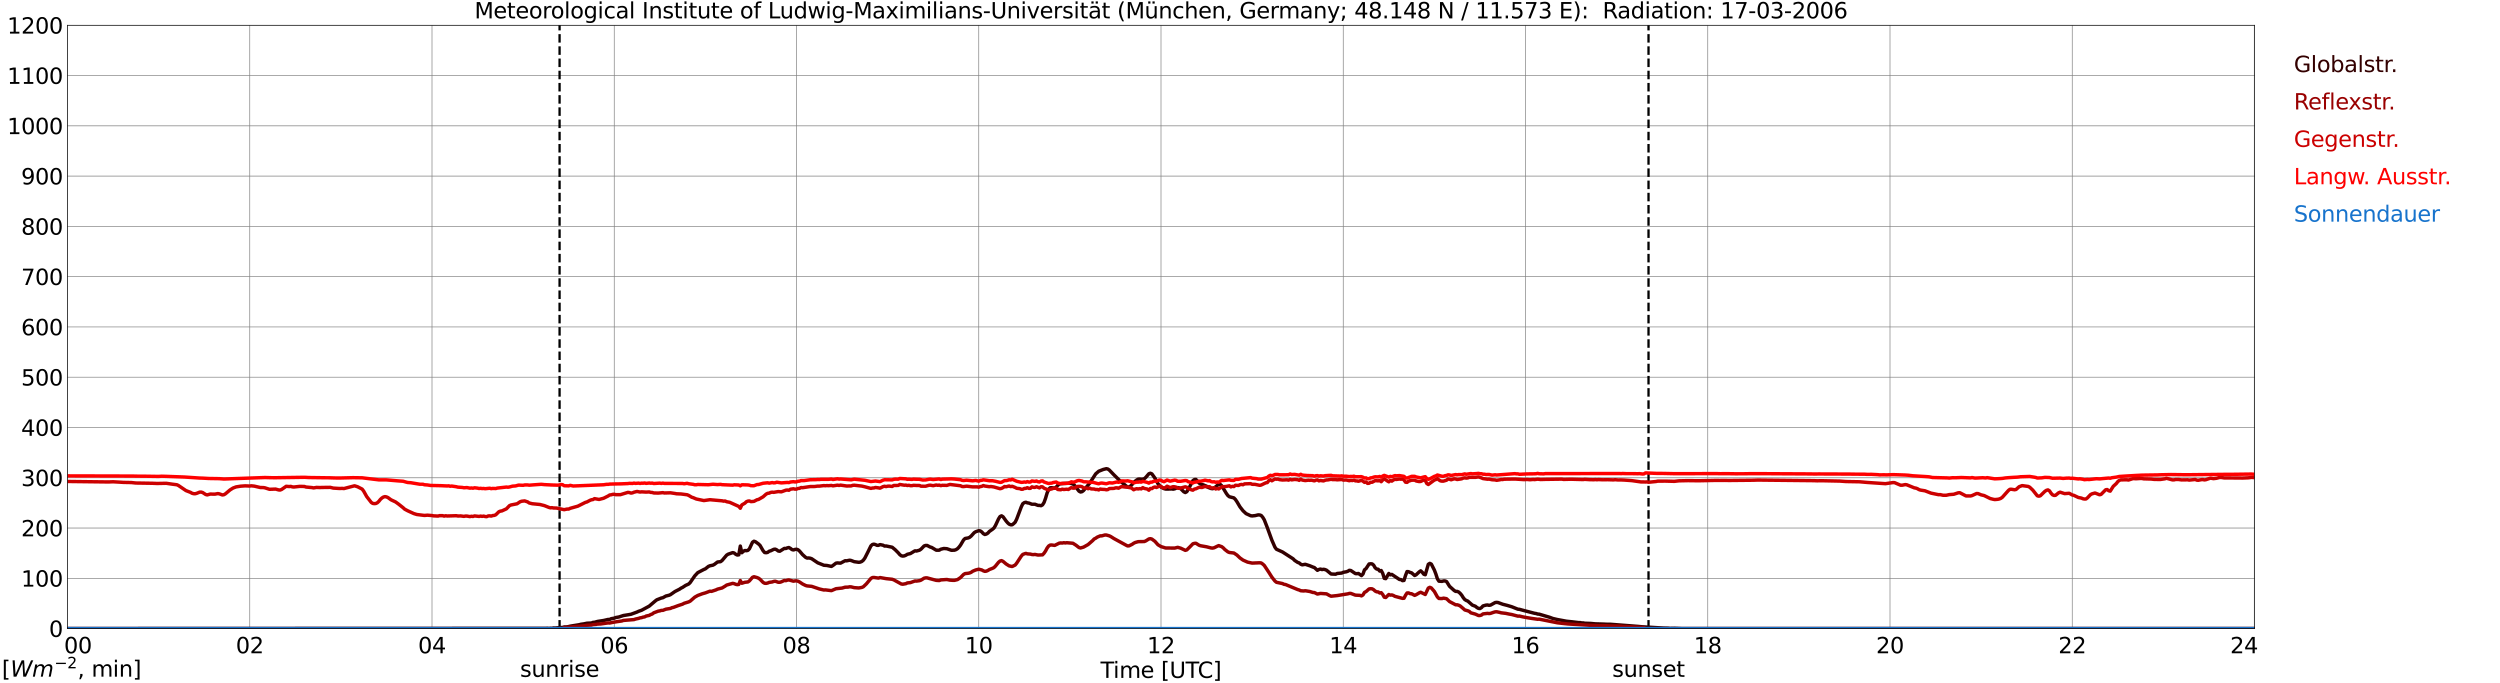 <?xml version="1.0" encoding="utf-8" standalone="no"?>
<!DOCTYPE svg PUBLIC "-//W3C//DTD SVG 1.1//EN"
  "http://www.w3.org/Graphics/SVG/1.1/DTD/svg11.dtd">
<svg xmlns:xlink="http://www.w3.org/1999/xlink" width="1085.4pt" height="296.64pt" viewBox="0 0 1085.4 296.64" xmlns="http://www.w3.org/2000/svg" version="1.1">
 <defs>
  <style type="text/css">*{stroke-linejoin: round; stroke-linecap: butt}</style>
 </defs>
 <g id="figure_1">
  <g id="patch_1">
   <path d="M 0 296.64 
L 1085.4 296.64 
L 1085.4 0 
L 0 0 
z
" style="fill: #ffffff"/>
  </g>
  <g id="axes_1">
   <g id="patch_2">
    <path d="M 29.306 272.909 
L 978.814 272.909 
L 978.814 10.976 
L 29.306 10.976 
z
" style="fill: #ffffff"/>
   </g>
   <g id="patch_3">
    <path d="M 978.814 272.909 
L 978.814 272.909 
L 978.814 10.976 
L 978.814 10.976 
z
" clip-path="url(#pe2c013ba75)" style="fill: #d3d3d3; opacity: 0.25; stroke: #d3d3d3; stroke-linejoin: miter"/>
   </g>
   <g id="matplotlib.axis_1">
    <g id="xtick_1">
     <g id="line2d_1">
      <path d="M 29.306 272.909 
L 29.306 10.976 
" clip-path="url(#pe2c013ba75)" style="fill: none; stroke: #808080; stroke-width: 0.3; stroke-linecap: square"/>
     </g>
     <g id="line2d_2"/>
     <g id="text_1">
      <!--    00 -->
      <g transform="translate(18.733 283.627) scale(0.095 -0.095)">
       <defs>
        <path id="DejaVuSans-20" transform="scale(0.016)"/>
        <path id="DejaVuSans-30" d="M 2034 4250 
Q 1547 4250 1301 3770 
Q 1056 3291 1056 2328 
Q 1056 1369 1301 889 
Q 1547 409 2034 409 
Q 2525 409 2770 889 
Q 3016 1369 3016 2328 
Q 3016 3291 2770 3770 
Q 2525 4250 2034 4250 
z
M 2034 4750 
Q 2819 4750 3233 4129 
Q 3647 3509 3647 2328 
Q 3647 1150 3233 529 
Q 2819 -91 2034 -91 
Q 1250 -91 836 529 
Q 422 1150 422 2328 
Q 422 3509 836 4129 
Q 1250 4750 2034 4750 
z
" transform="scale(0.016)"/>
       </defs>
       <use xlink:href="#DejaVuSans-20"/>
       <use xlink:href="#DejaVuSans-20" transform="translate(31.787 0)"/>
       <use xlink:href="#DejaVuSans-20" transform="translate(63.574 0)"/>
       <use xlink:href="#DejaVuSans-30" transform="translate(95.361 0)"/>
       <use xlink:href="#DejaVuSans-30" transform="translate(158.984 0)"/>
      </g>
     </g>
    </g>
    <g id="xtick_2">
     <g id="line2d_3">
      <path d="M 108.431 272.909 
L 108.431 10.976 
" clip-path="url(#pe2c013ba75)" style="fill: none; stroke: #808080; stroke-width: 0.3; stroke-linecap: square"/>
     </g>
     <g id="line2d_4"/>
     <g id="text_2">
      <!-- 02 -->
      <g transform="translate(102.387 283.627) scale(0.095 -0.095)">
       <defs>
        <path id="DejaVuSans-32" d="M 1228 531 
L 3431 531 
L 3431 0 
L 469 0 
L 469 531 
Q 828 903 1448 1529 
Q 2069 2156 2228 2338 
Q 2531 2678 2651 2914 
Q 2772 3150 2772 3378 
Q 2772 3750 2511 3984 
Q 2250 4219 1831 4219 
Q 1534 4219 1204 4116 
Q 875 4013 500 3803 
L 500 4441 
Q 881 4594 1212 4672 
Q 1544 4750 1819 4750 
Q 2544 4750 2975 4387 
Q 3406 4025 3406 3419 
Q 3406 3131 3298 2873 
Q 3191 2616 2906 2266 
Q 2828 2175 2409 1742 
Q 1991 1309 1228 531 
z
" transform="scale(0.016)"/>
       </defs>
       <use xlink:href="#DejaVuSans-30"/>
       <use xlink:href="#DejaVuSans-32" transform="translate(63.623 0)"/>
      </g>
     </g>
    </g>
    <g id="xtick_3">
     <g id="line2d_5">
      <path d="M 187.557 272.909 
L 187.557 10.976 
" clip-path="url(#pe2c013ba75)" style="fill: none; stroke: #808080; stroke-width: 0.3; stroke-linecap: square"/>
     </g>
     <g id="line2d_6"/>
     <g id="text_3">
      <!-- 04 -->
      <g transform="translate(181.513 283.627) scale(0.095 -0.095)">
       <defs>
        <path id="DejaVuSans-34" d="M 2419 4116 
L 825 1625 
L 2419 1625 
L 2419 4116 
z
M 2253 4666 
L 3047 4666 
L 3047 1625 
L 3713 1625 
L 3713 1100 
L 3047 1100 
L 3047 0 
L 2419 0 
L 2419 1100 
L 313 1100 
L 313 1709 
L 2253 4666 
z
" transform="scale(0.016)"/>
       </defs>
       <use xlink:href="#DejaVuSans-30"/>
       <use xlink:href="#DejaVuSans-34" transform="translate(63.623 0)"/>
      </g>
     </g>
    </g>
    <g id="xtick_4">
     <g id="line2d_7">
      <path d="M 266.683 272.909 
L 266.683 10.976 
" clip-path="url(#pe2c013ba75)" style="fill: none; stroke: #808080; stroke-width: 0.3; stroke-linecap: square"/>
     </g>
     <g id="line2d_8"/>
     <g id="text_4">
      <!-- 06 -->
      <g transform="translate(260.638 283.627) scale(0.095 -0.095)">
       <defs>
        <path id="DejaVuSans-36" d="M 2113 2584 
Q 1688 2584 1439 2293 
Q 1191 2003 1191 1497 
Q 1191 994 1439 701 
Q 1688 409 2113 409 
Q 2538 409 2786 701 
Q 3034 994 3034 1497 
Q 3034 2003 2786 2293 
Q 2538 2584 2113 2584 
z
M 3366 4563 
L 3366 3988 
Q 3128 4100 2886 4159 
Q 2644 4219 2406 4219 
Q 1781 4219 1451 3797 
Q 1122 3375 1075 2522 
Q 1259 2794 1537 2939 
Q 1816 3084 2150 3084 
Q 2853 3084 3261 2657 
Q 3669 2231 3669 1497 
Q 3669 778 3244 343 
Q 2819 -91 2113 -91 
Q 1303 -91 875 529 
Q 447 1150 447 2328 
Q 447 3434 972 4092 
Q 1497 4750 2381 4750 
Q 2619 4750 2861 4703 
Q 3103 4656 3366 4563 
z
" transform="scale(0.016)"/>
       </defs>
       <use xlink:href="#DejaVuSans-30"/>
       <use xlink:href="#DejaVuSans-36" transform="translate(63.623 0)"/>
      </g>
     </g>
    </g>
    <g id="xtick_5">
     <g id="line2d_9">
      <path d="M 345.808 272.909 
L 345.808 10.976 
" clip-path="url(#pe2c013ba75)" style="fill: none; stroke: #808080; stroke-width: 0.3; stroke-linecap: square"/>
     </g>
     <g id="line2d_10"/>
     <g id="text_5">
      <!-- 08 -->
      <g transform="translate(339.764 283.627) scale(0.095 -0.095)">
       <defs>
        <path id="DejaVuSans-38" d="M 2034 2216 
Q 1584 2216 1326 1975 
Q 1069 1734 1069 1313 
Q 1069 891 1326 650 
Q 1584 409 2034 409 
Q 2484 409 2743 651 
Q 3003 894 3003 1313 
Q 3003 1734 2745 1975 
Q 2488 2216 2034 2216 
z
M 1403 2484 
Q 997 2584 770 2862 
Q 544 3141 544 3541 
Q 544 4100 942 4425 
Q 1341 4750 2034 4750 
Q 2731 4750 3128 4425 
Q 3525 4100 3525 3541 
Q 3525 3141 3298 2862 
Q 3072 2584 2669 2484 
Q 3125 2378 3379 2068 
Q 3634 1759 3634 1313 
Q 3634 634 3220 271 
Q 2806 -91 2034 -91 
Q 1263 -91 848 271 
Q 434 634 434 1313 
Q 434 1759 690 2068 
Q 947 2378 1403 2484 
z
M 1172 3481 
Q 1172 3119 1398 2916 
Q 1625 2713 2034 2713 
Q 2441 2713 2670 2916 
Q 2900 3119 2900 3481 
Q 2900 3844 2670 4047 
Q 2441 4250 2034 4250 
Q 1625 4250 1398 4047 
Q 1172 3844 1172 3481 
z
" transform="scale(0.016)"/>
       </defs>
       <use xlink:href="#DejaVuSans-30"/>
       <use xlink:href="#DejaVuSans-38" transform="translate(63.623 0)"/>
      </g>
     </g>
    </g>
    <g id="xtick_6">
     <g id="line2d_11">
      <path d="M 424.934 272.909 
L 424.934 10.976 
" clip-path="url(#pe2c013ba75)" style="fill: none; stroke: #808080; stroke-width: 0.3; stroke-linecap: square"/>
     </g>
     <g id="line2d_12"/>
     <g id="text_6">
      <!-- 10 -->
      <g transform="translate(418.89 283.627) scale(0.095 -0.095)">
       <defs>
        <path id="DejaVuSans-31" d="M 794 531 
L 1825 531 
L 1825 4091 
L 703 3866 
L 703 4441 
L 1819 4666 
L 2450 4666 
L 2450 531 
L 3481 531 
L 3481 0 
L 794 0 
L 794 531 
z
" transform="scale(0.016)"/>
       </defs>
       <use xlink:href="#DejaVuSans-31"/>
       <use xlink:href="#DejaVuSans-30" transform="translate(63.623 0)"/>
      </g>
     </g>
    </g>
    <g id="xtick_7">
     <g id="line2d_13">
      <path d="M 504.06 272.909 
L 504.06 10.976 
" clip-path="url(#pe2c013ba75)" style="fill: none; stroke: #808080; stroke-width: 0.3; stroke-linecap: square"/>
     </g>
     <g id="line2d_14"/>
     <g id="text_7">
      <!-- 12 -->
      <g transform="translate(498.015 283.627) scale(0.095 -0.095)">
       <use xlink:href="#DejaVuSans-31"/>
       <use xlink:href="#DejaVuSans-32" transform="translate(63.623 0)"/>
      </g>
     </g>
    </g>
    <g id="xtick_8">
     <g id="line2d_15">
      <path d="M 583.185 272.909 
L 583.185 10.976 
" clip-path="url(#pe2c013ba75)" style="fill: none; stroke: #808080; stroke-width: 0.3; stroke-linecap: square"/>
     </g>
     <g id="line2d_16"/>
     <g id="text_8">
      <!-- 14 -->
      <g transform="translate(577.141 283.627) scale(0.095 -0.095)">
       <use xlink:href="#DejaVuSans-31"/>
       <use xlink:href="#DejaVuSans-34" transform="translate(63.623 0)"/>
      </g>
     </g>
    </g>
    <g id="xtick_9">
     <g id="line2d_17">
      <path d="M 662.311 272.909 
L 662.311 10.976 
" clip-path="url(#pe2c013ba75)" style="fill: none; stroke: #808080; stroke-width: 0.3; stroke-linecap: square"/>
     </g>
     <g id="line2d_18"/>
     <g id="text_9">
      <!-- 16 -->
      <g transform="translate(656.267 283.627) scale(0.095 -0.095)">
       <use xlink:href="#DejaVuSans-31"/>
       <use xlink:href="#DejaVuSans-36" transform="translate(63.623 0)"/>
      </g>
     </g>
    </g>
    <g id="xtick_10">
     <g id="line2d_19">
      <path d="M 741.437 272.909 
L 741.437 10.976 
" clip-path="url(#pe2c013ba75)" style="fill: none; stroke: #808080; stroke-width: 0.3; stroke-linecap: square"/>
     </g>
     <g id="line2d_20"/>
     <g id="text_10">
      <!-- 18 -->
      <g transform="translate(735.392 283.627) scale(0.095 -0.095)">
       <use xlink:href="#DejaVuSans-31"/>
       <use xlink:href="#DejaVuSans-38" transform="translate(63.623 0)"/>
      </g>
     </g>
    </g>
    <g id="xtick_11">
     <g id="line2d_21">
      <path d="M 820.562 272.909 
L 820.562 10.976 
" clip-path="url(#pe2c013ba75)" style="fill: none; stroke: #808080; stroke-width: 0.3; stroke-linecap: square"/>
     </g>
     <g id="line2d_22"/>
     <g id="text_11">
      <!-- 20 -->
      <g transform="translate(814.518 283.627) scale(0.095 -0.095)">
       <use xlink:href="#DejaVuSans-32"/>
       <use xlink:href="#DejaVuSans-30" transform="translate(63.623 0)"/>
      </g>
     </g>
    </g>
    <g id="xtick_12">
     <g id="line2d_23">
      <path d="M 899.688 272.909 
L 899.688 10.976 
" clip-path="url(#pe2c013ba75)" style="fill: none; stroke: #808080; stroke-width: 0.3; stroke-linecap: square"/>
     </g>
     <g id="line2d_24"/>
     <g id="text_12">
      <!-- 22 -->
      <g transform="translate(893.644 283.627) scale(0.095 -0.095)">
       <use xlink:href="#DejaVuSans-32"/>
       <use xlink:href="#DejaVuSans-32" transform="translate(63.623 0)"/>
      </g>
     </g>
    </g>
    <g id="xtick_13">
     <g id="line2d_25">
      <path d="M 978.814 272.909 
L 978.814 10.976 
" clip-path="url(#pe2c013ba75)" style="fill: none; stroke: #808080; stroke-width: 0.3; stroke-linecap: square"/>
     </g>
     <g id="line2d_26"/>
     <g id="text_13">
      <!-- 24    -->
      <g transform="translate(968.241 283.627) scale(0.095 -0.095)">
       <use xlink:href="#DejaVuSans-32"/>
       <use xlink:href="#DejaVuSans-34" transform="translate(63.623 0)"/>
       <use xlink:href="#DejaVuSans-20" transform="translate(127.246 0)"/>
       <use xlink:href="#DejaVuSans-20" transform="translate(159.033 0)"/>
       <use xlink:href="#DejaVuSans-20" transform="translate(190.82 0)"/>
      </g>
     </g>
    </g>
    <g id="text_14">
     <!-- Time [UTC] -->
     <g transform="translate(477.806 294.322) scale(0.095 -0.095)">
      <defs>
       <path id="DejaVuSans-54" d="M -19 4666 
L 3928 4666 
L 3928 4134 
L 2272 4134 
L 2272 0 
L 1638 0 
L 1638 4134 
L -19 4134 
L -19 4666 
z
" transform="scale(0.016)"/>
       <path id="DejaVuSans-69" d="M 603 3500 
L 1178 3500 
L 1178 0 
L 603 0 
L 603 3500 
z
M 603 4863 
L 1178 4863 
L 1178 4134 
L 603 4134 
L 603 4863 
z
" transform="scale(0.016)"/>
       <path id="DejaVuSans-6d" d="M 3328 2828 
Q 3544 3216 3844 3400 
Q 4144 3584 4550 3584 
Q 5097 3584 5394 3201 
Q 5691 2819 5691 2113 
L 5691 0 
L 5113 0 
L 5113 2094 
Q 5113 2597 4934 2840 
Q 4756 3084 4391 3084 
Q 3944 3084 3684 2787 
Q 3425 2491 3425 1978 
L 3425 0 
L 2847 0 
L 2847 2094 
Q 2847 2600 2669 2842 
Q 2491 3084 2119 3084 
Q 1678 3084 1418 2786 
Q 1159 2488 1159 1978 
L 1159 0 
L 581 0 
L 581 3500 
L 1159 3500 
L 1159 2956 
Q 1356 3278 1631 3431 
Q 1906 3584 2284 3584 
Q 2666 3584 2933 3390 
Q 3200 3197 3328 2828 
z
" transform="scale(0.016)"/>
       <path id="DejaVuSans-65" d="M 3597 1894 
L 3597 1613 
L 953 1613 
Q 991 1019 1311 708 
Q 1631 397 2203 397 
Q 2534 397 2845 478 
Q 3156 559 3463 722 
L 3463 178 
Q 3153 47 2828 -22 
Q 2503 -91 2169 -91 
Q 1331 -91 842 396 
Q 353 884 353 1716 
Q 353 2575 817 3079 
Q 1281 3584 2069 3584 
Q 2775 3584 3186 3129 
Q 3597 2675 3597 1894 
z
M 3022 2063 
Q 3016 2534 2758 2815 
Q 2500 3097 2075 3097 
Q 1594 3097 1305 2825 
Q 1016 2553 972 2059 
L 3022 2063 
z
" transform="scale(0.016)"/>
       <path id="DejaVuSans-5b" d="M 550 4863 
L 1875 4863 
L 1875 4416 
L 1125 4416 
L 1125 -397 
L 1875 -397 
L 1875 -844 
L 550 -844 
L 550 4863 
z
" transform="scale(0.016)"/>
       <path id="DejaVuSans-55" d="M 556 4666 
L 1191 4666 
L 1191 1831 
Q 1191 1081 1462 751 
Q 1734 422 2344 422 
Q 2950 422 3222 751 
Q 3494 1081 3494 1831 
L 3494 4666 
L 4128 4666 
L 4128 1753 
Q 4128 841 3676 375 
Q 3225 -91 2344 -91 
Q 1459 -91 1007 375 
Q 556 841 556 1753 
L 556 4666 
z
" transform="scale(0.016)"/>
       <path id="DejaVuSans-43" d="M 4122 4306 
L 4122 3641 
Q 3803 3938 3442 4084 
Q 3081 4231 2675 4231 
Q 1875 4231 1450 3742 
Q 1025 3253 1025 2328 
Q 1025 1406 1450 917 
Q 1875 428 2675 428 
Q 3081 428 3442 575 
Q 3803 722 4122 1019 
L 4122 359 
Q 3791 134 3420 21 
Q 3050 -91 2638 -91 
Q 1578 -91 968 557 
Q 359 1206 359 2328 
Q 359 3453 968 4101 
Q 1578 4750 2638 4750 
Q 3056 4750 3426 4639 
Q 3797 4528 4122 4306 
z
" transform="scale(0.016)"/>
       <path id="DejaVuSans-5d" d="M 1947 4863 
L 1947 -844 
L 622 -844 
L 622 -397 
L 1369 -397 
L 1369 4416 
L 622 4416 
L 622 4863 
L 1947 4863 
z
" transform="scale(0.016)"/>
      </defs>
      <use xlink:href="#DejaVuSans-54"/>
      <use xlink:href="#DejaVuSans-69" transform="translate(57.959 0)"/>
      <use xlink:href="#DejaVuSans-6d" transform="translate(85.742 0)"/>
      <use xlink:href="#DejaVuSans-65" transform="translate(183.154 0)"/>
      <use xlink:href="#DejaVuSans-20" transform="translate(244.678 0)"/>
      <use xlink:href="#DejaVuSans-5b" transform="translate(276.465 0)"/>
      <use xlink:href="#DejaVuSans-55" transform="translate(315.479 0)"/>
      <use xlink:href="#DejaVuSans-54" transform="translate(388.672 0)"/>
      <use xlink:href="#DejaVuSans-43" transform="translate(443.881 0)"/>
      <use xlink:href="#DejaVuSans-5d" transform="translate(513.705 0)"/>
     </g>
    </g>
   </g>
   <g id="matplotlib.axis_2">
    <g id="ytick_1">
     <g id="line2d_27">
      <path d="M 29.306 272.909 
L 978.814 272.909 
" clip-path="url(#pe2c013ba75)" style="fill: none; stroke: #808080; stroke-width: 0.3; stroke-linecap: square"/>
     </g>
     <g id="line2d_28"/>
     <g id="text_15">
      <!-- 0 -->
      <g transform="translate(21.261 276.518) scale(0.095 -0.095)">
       <use xlink:href="#DejaVuSans-30"/>
      </g>
     </g>
    </g>
    <g id="ytick_2">
     <g id="line2d_29">
      <path d="M 29.306 251.081 
L 978.814 251.081 
" clip-path="url(#pe2c013ba75)" style="fill: none; stroke: #808080; stroke-width: 0.3; stroke-linecap: square"/>
     </g>
     <g id="line2d_30"/>
     <g id="text_16">
      <!-- 100 -->
      <g transform="translate(9.173 254.69) scale(0.095 -0.095)">
       <use xlink:href="#DejaVuSans-31"/>
       <use xlink:href="#DejaVuSans-30" transform="translate(63.623 0)"/>
       <use xlink:href="#DejaVuSans-30" transform="translate(127.246 0)"/>
      </g>
     </g>
    </g>
    <g id="ytick_3">
     <g id="line2d_31">
      <path d="M 29.306 229.253 
L 978.814 229.253 
" clip-path="url(#pe2c013ba75)" style="fill: none; stroke: #808080; stroke-width: 0.3; stroke-linecap: square"/>
     </g>
     <g id="line2d_32"/>
     <g id="text_17">
      <!-- 200 -->
      <g transform="translate(9.173 232.863) scale(0.095 -0.095)">
       <use xlink:href="#DejaVuSans-32"/>
       <use xlink:href="#DejaVuSans-30" transform="translate(63.623 0)"/>
       <use xlink:href="#DejaVuSans-30" transform="translate(127.246 0)"/>
      </g>
     </g>
    </g>
    <g id="ytick_4">
     <g id="line2d_33">
      <path d="M 29.306 207.426 
L 978.814 207.426 
" clip-path="url(#pe2c013ba75)" style="fill: none; stroke: #808080; stroke-width: 0.3; stroke-linecap: square"/>
     </g>
     <g id="line2d_34"/>
     <g id="text_18">
      <!-- 300 -->
      <g transform="translate(9.173 211.035) scale(0.095 -0.095)">
       <defs>
        <path id="DejaVuSans-33" d="M 2597 2516 
Q 3050 2419 3304 2112 
Q 3559 1806 3559 1356 
Q 3559 666 3084 287 
Q 2609 -91 1734 -91 
Q 1441 -91 1130 -33 
Q 819 25 488 141 
L 488 750 
Q 750 597 1062 519 
Q 1375 441 1716 441 
Q 2309 441 2620 675 
Q 2931 909 2931 1356 
Q 2931 1769 2642 2001 
Q 2353 2234 1838 2234 
L 1294 2234 
L 1294 2753 
L 1863 2753 
Q 2328 2753 2575 2939 
Q 2822 3125 2822 3475 
Q 2822 3834 2567 4026 
Q 2313 4219 1838 4219 
Q 1578 4219 1281 4162 
Q 984 4106 628 3988 
L 628 4550 
Q 988 4650 1302 4700 
Q 1616 4750 1894 4750 
Q 2613 4750 3031 4423 
Q 3450 4097 3450 3541 
Q 3450 3153 3228 2886 
Q 3006 2619 2597 2516 
z
" transform="scale(0.016)"/>
       </defs>
       <use xlink:href="#DejaVuSans-33"/>
       <use xlink:href="#DejaVuSans-30" transform="translate(63.623 0)"/>
       <use xlink:href="#DejaVuSans-30" transform="translate(127.246 0)"/>
      </g>
     </g>
    </g>
    <g id="ytick_5">
     <g id="line2d_35">
      <path d="M 29.306 185.598 
L 978.814 185.598 
" clip-path="url(#pe2c013ba75)" style="fill: none; stroke: #808080; stroke-width: 0.3; stroke-linecap: square"/>
     </g>
     <g id="line2d_36"/>
     <g id="text_19">
      <!-- 400 -->
      <g transform="translate(9.173 189.207) scale(0.095 -0.095)">
       <use xlink:href="#DejaVuSans-34"/>
       <use xlink:href="#DejaVuSans-30" transform="translate(63.623 0)"/>
       <use xlink:href="#DejaVuSans-30" transform="translate(127.246 0)"/>
      </g>
     </g>
    </g>
    <g id="ytick_6">
     <g id="line2d_37">
      <path d="M 29.306 163.77 
L 978.814 163.77 
" clip-path="url(#pe2c013ba75)" style="fill: none; stroke: #808080; stroke-width: 0.3; stroke-linecap: square"/>
     </g>
     <g id="line2d_38"/>
     <g id="text_20">
      <!-- 500 -->
      <g transform="translate(9.173 167.379) scale(0.095 -0.095)">
       <defs>
        <path id="DejaVuSans-35" d="M 691 4666 
L 3169 4666 
L 3169 4134 
L 1269 4134 
L 1269 2991 
Q 1406 3038 1543 3061 
Q 1681 3084 1819 3084 
Q 2600 3084 3056 2656 
Q 3513 2228 3513 1497 
Q 3513 744 3044 326 
Q 2575 -91 1722 -91 
Q 1428 -91 1123 -41 
Q 819 9 494 109 
L 494 744 
Q 775 591 1075 516 
Q 1375 441 1709 441 
Q 2250 441 2565 725 
Q 2881 1009 2881 1497 
Q 2881 1984 2565 2268 
Q 2250 2553 1709 2553 
Q 1456 2553 1204 2497 
Q 953 2441 691 2322 
L 691 4666 
z
" transform="scale(0.016)"/>
       </defs>
       <use xlink:href="#DejaVuSans-35"/>
       <use xlink:href="#DejaVuSans-30" transform="translate(63.623 0)"/>
       <use xlink:href="#DejaVuSans-30" transform="translate(127.246 0)"/>
      </g>
     </g>
    </g>
    <g id="ytick_7">
     <g id="line2d_39">
      <path d="M 29.306 141.942 
L 978.814 141.942 
" clip-path="url(#pe2c013ba75)" style="fill: none; stroke: #808080; stroke-width: 0.3; stroke-linecap: square"/>
     </g>
     <g id="line2d_40"/>
     <g id="text_21">
      <!-- 600 -->
      <g transform="translate(9.173 145.551) scale(0.095 -0.095)">
       <use xlink:href="#DejaVuSans-36"/>
       <use xlink:href="#DejaVuSans-30" transform="translate(63.623 0)"/>
       <use xlink:href="#DejaVuSans-30" transform="translate(127.246 0)"/>
      </g>
     </g>
    </g>
    <g id="ytick_8">
     <g id="line2d_41">
      <path d="M 29.306 120.114 
L 978.814 120.114 
" clip-path="url(#pe2c013ba75)" style="fill: none; stroke: #808080; stroke-width: 0.3; stroke-linecap: square"/>
     </g>
     <g id="line2d_42"/>
     <g id="text_22">
      <!-- 700 -->
      <g transform="translate(9.173 123.724) scale(0.095 -0.095)">
       <defs>
        <path id="DejaVuSans-37" d="M 525 4666 
L 3525 4666 
L 3525 4397 
L 1831 0 
L 1172 0 
L 2766 4134 
L 525 4134 
L 525 4666 
z
" transform="scale(0.016)"/>
       </defs>
       <use xlink:href="#DejaVuSans-37"/>
       <use xlink:href="#DejaVuSans-30" transform="translate(63.623 0)"/>
       <use xlink:href="#DejaVuSans-30" transform="translate(127.246 0)"/>
      </g>
     </g>
    </g>
    <g id="ytick_9">
     <g id="line2d_43">
      <path d="M 29.306 98.287 
L 978.814 98.287 
" clip-path="url(#pe2c013ba75)" style="fill: none; stroke: #808080; stroke-width: 0.3; stroke-linecap: square"/>
     </g>
     <g id="line2d_44"/>
     <g id="text_23">
      <!-- 800 -->
      <g transform="translate(9.173 101.896) scale(0.095 -0.095)">
       <use xlink:href="#DejaVuSans-38"/>
       <use xlink:href="#DejaVuSans-30" transform="translate(63.623 0)"/>
       <use xlink:href="#DejaVuSans-30" transform="translate(127.246 0)"/>
      </g>
     </g>
    </g>
    <g id="ytick_10">
     <g id="line2d_45">
      <path d="M 29.306 76.459 
L 978.814 76.459 
" clip-path="url(#pe2c013ba75)" style="fill: none; stroke: #808080; stroke-width: 0.3; stroke-linecap: square"/>
     </g>
     <g id="line2d_46"/>
     <g id="text_24">
      <!-- 900 -->
      <g transform="translate(9.173 80.068) scale(0.095 -0.095)">
       <defs>
        <path id="DejaVuSans-39" d="M 703 97 
L 703 672 
Q 941 559 1184 500 
Q 1428 441 1663 441 
Q 2288 441 2617 861 
Q 2947 1281 2994 2138 
Q 2813 1869 2534 1725 
Q 2256 1581 1919 1581 
Q 1219 1581 811 2004 
Q 403 2428 403 3163 
Q 403 3881 828 4315 
Q 1253 4750 1959 4750 
Q 2769 4750 3195 4129 
Q 3622 3509 3622 2328 
Q 3622 1225 3098 567 
Q 2575 -91 1691 -91 
Q 1453 -91 1209 -44 
Q 966 3 703 97 
z
M 1959 2075 
Q 2384 2075 2632 2365 
Q 2881 2656 2881 3163 
Q 2881 3666 2632 3958 
Q 2384 4250 1959 4250 
Q 1534 4250 1286 3958 
Q 1038 3666 1038 3163 
Q 1038 2656 1286 2365 
Q 1534 2075 1959 2075 
z
" transform="scale(0.016)"/>
       </defs>
       <use xlink:href="#DejaVuSans-39"/>
       <use xlink:href="#DejaVuSans-30" transform="translate(63.623 0)"/>
       <use xlink:href="#DejaVuSans-30" transform="translate(127.246 0)"/>
      </g>
     </g>
    </g>
    <g id="ytick_11">
     <g id="line2d_47">
      <path d="M 29.306 54.631 
L 978.814 54.631 
" clip-path="url(#pe2c013ba75)" style="fill: none; stroke: #808080; stroke-width: 0.3; stroke-linecap: square"/>
     </g>
     <g id="line2d_48"/>
     <g id="text_25">
      <!-- 1000 -->
      <g transform="translate(3.128 58.24) scale(0.095 -0.095)">
       <use xlink:href="#DejaVuSans-31"/>
       <use xlink:href="#DejaVuSans-30" transform="translate(63.623 0)"/>
       <use xlink:href="#DejaVuSans-30" transform="translate(127.246 0)"/>
       <use xlink:href="#DejaVuSans-30" transform="translate(190.869 0)"/>
      </g>
     </g>
    </g>
    <g id="ytick_12">
     <g id="line2d_49">
      <path d="M 29.306 32.803 
L 978.814 32.803 
" clip-path="url(#pe2c013ba75)" style="fill: none; stroke: #808080; stroke-width: 0.3; stroke-linecap: square"/>
     </g>
     <g id="line2d_50"/>
     <g id="text_26">
      <!-- 1100 -->
      <g transform="translate(3.128 36.413) scale(0.095 -0.095)">
       <use xlink:href="#DejaVuSans-31"/>
       <use xlink:href="#DejaVuSans-31" transform="translate(63.623 0)"/>
       <use xlink:href="#DejaVuSans-30" transform="translate(127.246 0)"/>
       <use xlink:href="#DejaVuSans-30" transform="translate(190.869 0)"/>
      </g>
     </g>
    </g>
    <g id="ytick_13">
     <g id="line2d_51">
      <path d="M 29.306 10.976 
L 978.814 10.976 
" clip-path="url(#pe2c013ba75)" style="fill: none; stroke: #808080; stroke-width: 0.3; stroke-linecap: square"/>
     </g>
     <g id="line2d_52"/>
     <g id="text_27">
      <!-- 1200 -->
      <g transform="translate(3.128 14.585) scale(0.095 -0.095)">
       <use xlink:href="#DejaVuSans-31"/>
       <use xlink:href="#DejaVuSans-32" transform="translate(63.623 0)"/>
       <use xlink:href="#DejaVuSans-30" transform="translate(127.246 0)"/>
       <use xlink:href="#DejaVuSans-30" transform="translate(190.869 0)"/>
      </g>
     </g>
    </g>
   </g>
   <g id="line2d_53">
    <path d="M 242.945 272.909 
L 242.945 10.976 
" clip-path="url(#pe2c013ba75)" style="fill: none; stroke-dasharray: 3.7,1.6; stroke-dashoffset: 0; stroke: #000000"/>
   </g>
   <g id="line2d_54">
    <path d="M 715.721 272.909 
L 715.721 10.976 
" clip-path="url(#pe2c013ba75)" style="fill: none; stroke-dasharray: 3.7,1.6; stroke-dashoffset: 0; stroke: #000000"/>
   </g>
   <g id="line2d_55">
    <path d="M 29.306 272.909 
L 237.011 272.821 
L 237.67 272.776 
L 238.329 272.867 
L 238.989 272.776 
L 239.648 272.821 
L 240.308 272.638 
L 240.967 272.684 
L 242.286 272.546 
L 243.604 272.455 
L 244.264 272.409 
L 244.923 272.228 
L 246.242 272.182 
L 247.561 271.861 
L 251.517 271.219 
L 252.176 271.036 
L 253.495 270.855 
L 254.814 270.58 
L 256.792 270.488 
L 257.451 270.213 
L 258.111 270.167 
L 259.43 269.801 
L 262.067 269.39 
L 264.045 268.932 
L 264.705 268.932 
L 265.364 268.611 
L 266.683 268.384 
L 267.342 268.109 
L 268.661 267.88 
L 270.639 267.238 
L 272.617 266.919 
L 273.936 266.69 
L 276.573 265.73 
L 277.233 265.409 
L 278.552 264.95 
L 281.849 263.167 
L 284.486 260.923 
L 285.145 260.421 
L 287.124 259.642 
L 287.783 259.504 
L 289.102 258.773 
L 290.42 258.452 
L 291.08 258.179 
L 292.399 257.263 
L 293.058 256.806 
L 295.036 255.798 
L 295.696 255.342 
L 296.355 255.021 
L 297.674 254.152 
L 298.992 253.556 
L 299.652 252.917 
L 301.63 250.033 
L 302.949 248.615 
L 305.586 247.242 
L 306.246 246.967 
L 307.564 245.914 
L 308.224 245.639 
L 309.543 245.364 
L 310.202 245 
L 311.521 243.994 
L 312.839 243.856 
L 313.499 243.352 
L 315.477 241.018 
L 316.136 240.606 
L 318.114 239.921 
L 318.774 240.104 
L 319.433 240.652 
L 320.093 240.973 
L 320.752 240.881 
L 321.411 237.083 
L 322.071 239.966 
L 322.73 239.37 
L 323.39 239.004 
L 324.049 239.095 
L 324.708 238.958 
L 325.368 238.273 
L 326.686 235.435 
L 327.346 234.979 
L 328.005 235.206 
L 329.324 236.168 
L 329.983 236.808 
L 331.302 239.095 
L 331.961 239.875 
L 332.621 239.966 
L 333.28 239.829 
L 333.94 239.325 
L 334.599 239.141 
L 335.918 238.502 
L 336.577 238.41 
L 337.236 238.731 
L 337.896 239.233 
L 338.555 239.325 
L 340.533 238.089 
L 341.193 238.135 
L 341.852 237.86 
L 342.512 237.722 
L 343.171 238.089 
L 343.83 238.593 
L 344.49 238.777 
L 345.149 238.548 
L 345.808 238.456 
L 346.468 238.685 
L 347.127 239.233 
L 348.446 240.789 
L 349.765 241.979 
L 350.424 242.3 
L 351.083 242.254 
L 351.743 242.346 
L 352.402 242.575 
L 355.04 244.358 
L 357.018 245.137 
L 357.677 245.41 
L 358.996 245.502 
L 360.974 245.914 
L 361.634 245.502 
L 362.952 244.496 
L 363.612 244.404 
L 364.93 244.496 
L 366.909 243.444 
L 367.568 243.489 
L 368.887 243.214 
L 369.546 243.352 
L 370.865 243.856 
L 372.843 244.129 
L 373.502 244.039 
L 374.162 243.764 
L 374.821 243.214 
L 375.481 242.3 
L 376.799 239.691 
L 378.118 236.991 
L 378.777 236.395 
L 379.437 236.26 
L 380.096 236.441 
L 380.756 236.762 
L 381.415 236.762 
L 382.074 236.441 
L 383.393 236.716 
L 384.053 237.083 
L 384.712 237.037 
L 387.349 237.587 
L 388.668 238.685 
L 389.987 240.012 
L 390.646 240.789 
L 391.306 241.293 
L 391.965 241.431 
L 392.624 241.339 
L 393.284 241.064 
L 393.943 240.652 
L 395.262 240.331 
L 397.24 239.141 
L 397.899 239.233 
L 399.218 238.868 
L 399.878 238.41 
L 401.196 237.037 
L 401.856 236.808 
L 402.515 236.808 
L 403.834 237.495 
L 404.493 237.677 
L 406.471 238.868 
L 407.79 238.868 
L 408.45 238.456 
L 409.768 238.135 
L 411.087 238.227 
L 413.065 238.914 
L 414.384 238.868 
L 415.043 238.639 
L 415.703 238.227 
L 416.362 237.541 
L 417.022 236.67 
L 418.34 234.429 
L 419 233.789 
L 420.318 233.56 
L 420.978 233.285 
L 421.637 232.735 
L 422.956 231.27 
L 423.615 230.86 
L 424.934 230.401 
L 425.593 230.493 
L 426.253 230.951 
L 426.912 231.683 
L 427.572 232.049 
L 428.231 231.866 
L 428.89 231.454 
L 429.55 230.722 
L 430.869 229.808 
L 431.528 229.258 
L 432.187 228.16 
L 433.506 225.322 
L 434.165 224.27 
L 434.825 223.949 
L 435.484 224.362 
L 436.803 226.191 
L 437.462 226.97 
L 438.122 227.564 
L 438.781 227.839 
L 439.44 227.839 
L 440.1 227.337 
L 440.759 226.695 
L 441.419 225.322 
L 443.397 220.059 
L 444.056 218.686 
L 444.716 218.23 
L 445.375 218.047 
L 446.034 218.322 
L 446.694 218.411 
L 448.012 218.916 
L 449.331 218.916 
L 450.65 219.42 
L 451.309 219.42 
L 451.969 219.557 
L 452.628 219.191 
L 453.287 218.139 
L 453.947 216.307 
L 454.606 214.066 
L 455.266 212.509 
L 455.925 211.778 
L 456.584 211.732 
L 457.903 211.961 
L 458.563 211.503 
L 459.222 210.724 
L 459.881 210.176 
L 460.541 209.992 
L 461.2 209.992 
L 461.859 209.855 
L 462.519 209.901 
L 463.838 209.809 
L 464.497 209.763 
L 465.816 210.13 
L 466.475 210.678 
L 468.453 213.243 
L 469.113 213.607 
L 469.772 213.47 
L 470.431 212.968 
L 473.069 209.809 
L 475.706 205.736 
L 477.025 204.592 
L 479.003 203.815 
L 480.322 203.494 
L 480.981 203.632 
L 481.641 204.09 
L 483.619 206.149 
L 486.256 208.757 
L 489.553 211.503 
L 490.213 211.411 
L 490.872 210.999 
L 491.532 210.313 
L 492.191 209.442 
L 493.51 208.39 
L 494.169 208.026 
L 494.828 207.98 
L 495.488 208.072 
L 496.147 208.026 
L 496.807 207.842 
L 497.466 207.247 
L 498.785 205.69 
L 499.444 205.463 
L 500.103 205.736 
L 501.422 207.567 
L 502.741 209.992 
L 503.4 210.815 
L 504.06 211.457 
L 505.379 212.142 
L 506.038 212.326 
L 507.357 212.326 
L 508.675 212.28 
L 509.335 212.372 
L 509.994 212.234 
L 511.313 211.686 
L 511.972 211.824 
L 512.632 212.188 
L 513.95 213.515 
L 514.61 213.836 
L 515.269 213.47 
L 515.929 212.418 
L 517.907 208.665 
L 518.566 208.207 
L 519.226 208.161 
L 520.544 209.672 
L 521.204 210.176 
L 522.522 210.543 
L 523.841 211.09 
L 524.501 211.595 
L 525.819 212.097 
L 526.479 212.188 
L 527.138 211.915 
L 529.116 210.222 
L 529.776 210.313 
L 530.435 210.907 
L 532.413 214.203 
L 533.073 215.118 
L 533.732 215.668 
L 535.71 216.17 
L 536.369 216.857 
L 537.029 217.818 
L 538.348 220.059 
L 539.666 221.753 
L 540.985 222.989 
L 542.963 223.903 
L 543.623 223.995 
L 544.941 223.857 
L 546.26 223.537 
L 546.919 223.582 
L 547.579 223.812 
L 548.238 224.591 
L 548.898 225.689 
L 550.216 229.074 
L 552.195 234.52 
L 553.513 237.541 
L 554.173 238.456 
L 556.81 239.645 
L 561.426 242.621 
L 562.085 243.306 
L 563.404 244.175 
L 564.063 244.404 
L 564.723 244.954 
L 565.382 245.229 
L 566.701 245 
L 568.679 245.639 
L 569.998 246.189 
L 570.657 246.419 
L 571.976 247.608 
L 572.635 247.242 
L 573.295 247.058 
L 573.954 247.287 
L 574.613 247.15 
L 575.273 247.287 
L 575.932 247.562 
L 577.91 249.208 
L 579.889 249.3 
L 580.548 248.981 
L 582.526 248.798 
L 583.185 248.477 
L 584.504 248.248 
L 585.164 248.019 
L 585.823 247.608 
L 586.482 247.7 
L 588.46 249.027 
L 589.12 249.073 
L 589.779 248.981 
L 591.098 249.896 
L 591.757 249.208 
L 592.417 247.379 
L 593.076 246.875 
L 594.395 244.862 
L 595.054 244.771 
L 595.714 244.816 
L 596.373 245.364 
L 597.032 246.51 
L 597.692 247.058 
L 598.351 247.15 
L 599.011 247.927 
L 599.67 247.7 
L 600.329 248.935 
L 600.989 251.085 
L 601.648 251.223 
L 602.967 248.981 
L 603.626 249.575 
L 604.286 249.392 
L 607.582 251.59 
L 608.242 251.635 
L 608.901 252.092 
L 609.561 252 
L 610.22 249.85 
L 610.879 248.156 
L 611.539 248.202 
L 612.198 248.523 
L 612.858 248.706 
L 614.176 249.85 
L 614.836 249.529 
L 616.154 248.294 
L 616.814 247.837 
L 617.473 248.431 
L 618.133 249.3 
L 618.792 249.529 
L 620.111 245 
L 620.77 244.587 
L 621.429 244.908 
L 622.748 247.517 
L 623.408 249.254 
L 624.067 251.315 
L 624.726 252.321 
L 626.045 252.413 
L 626.705 252.229 
L 627.364 252.229 
L 628.023 252.458 
L 629.342 254.563 
L 631.32 256.348 
L 631.98 256.761 
L 632.639 256.761 
L 633.298 257.033 
L 633.958 257.629 
L 634.617 258.406 
L 635.276 259.461 
L 635.936 260.284 
L 636.595 260.696 
L 637.255 260.969 
L 639.233 262.709 
L 640.552 263.213 
L 641.211 263.761 
L 641.87 264.127 
L 642.53 264.219 
L 643.189 263.807 
L 643.848 263.075 
L 645.167 262.709 
L 645.827 262.663 
L 646.486 262.8 
L 647.145 262.709 
L 649.123 261.611 
L 649.783 261.519 
L 650.442 261.611 
L 652.42 262.342 
L 654.399 262.846 
L 656.377 263.44 
L 659.014 264.494 
L 659.674 264.54 
L 660.992 264.905 
L 666.267 266.278 
L 666.927 266.369 
L 667.586 266.598 
L 668.246 266.644 
L 672.861 268.017 
L 674.18 268.519 
L 676.158 268.978 
L 680.114 269.711 
L 682.752 269.984 
L 685.389 270.305 
L 686.049 270.305 
L 686.708 270.442 
L 687.368 270.442 
L 688.027 270.58 
L 690.664 270.671 
L 692.643 270.855 
L 695.939 270.946 
L 697.918 271.036 
L 699.236 271.036 
L 711.105 271.953 
L 713.083 272.136 
L 722.315 272.684 
L 724.293 272.73 
L 724.952 272.821 
L 726.93 272.776 
L 730.227 272.909 
L 978.154 272.909 
L 978.154 272.909 
" clip-path="url(#pe2c013ba75)" style="fill: none; stroke: #330000; stroke-width: 1.5; stroke-linecap: square"/>
   </g>
   <g id="line2d_56">
    <path d="M 29.306 272.909 
L 244.264 272.909 
L 244.923 272.396 
L 246.242 272.396 
L 246.901 272.256 
L 248.22 272.162 
L 250.198 271.977 
L 253.495 271.697 
L 254.814 271.466 
L 256.792 271.372 
L 257.451 271.187 
L 258.77 271.093 
L 259.43 270.953 
L 260.748 270.907 
L 262.067 270.719 
L 264.045 270.442 
L 264.705 270.488 
L 266.023 270.209 
L 268.002 269.883 
L 269.32 269.696 
L 269.98 269.604 
L 270.639 269.371 
L 275.255 268.999 
L 275.914 268.766 
L 277.233 268.486 
L 277.892 268.253 
L 278.552 268.161 
L 279.211 267.928 
L 279.87 267.836 
L 280.53 267.463 
L 281.849 267.183 
L 282.508 266.81 
L 283.167 266.579 
L 283.827 266.066 
L 285.805 265.321 
L 286.464 265.23 
L 287.124 264.996 
L 287.783 264.996 
L 289.102 264.483 
L 291.08 264.158 
L 291.739 263.833 
L 292.399 263.693 
L 294.377 262.949 
L 296.355 262.296 
L 297.014 261.925 
L 298.992 261.318 
L 299.652 260.993 
L 301.63 259.271 
L 302.949 258.526 
L 304.927 257.782 
L 306.246 257.409 
L 308.224 256.665 
L 308.883 256.758 
L 310.861 256.106 
L 311.521 255.781 
L 313.499 255.27 
L 314.818 254.477 
L 315.477 254.013 
L 318.114 253.268 
L 318.774 253.408 
L 319.433 253.687 
L 320.093 253.827 
L 320.752 253.733 
L 321.411 252.057 
L 322.071 253.22 
L 323.39 252.803 
L 324.708 252.664 
L 325.368 252.196 
L 326.686 250.662 
L 327.346 250.383 
L 328.665 250.754 
L 329.324 251.033 
L 329.983 251.5 
L 331.302 252.849 
L 331.961 253.22 
L 332.621 253.268 
L 333.28 253.128 
L 333.94 252.849 
L 335.258 252.664 
L 335.918 252.43 
L 336.577 252.336 
L 337.896 252.803 
L 338.555 252.803 
L 339.215 252.616 
L 340.533 252.011 
L 341.193 252.105 
L 341.852 251.871 
L 342.512 251.777 
L 344.49 252.336 
L 345.149 252.196 
L 345.808 252.196 
L 346.468 252.336 
L 347.127 252.664 
L 348.446 253.548 
L 349.765 254.198 
L 350.424 254.384 
L 352.402 254.571 
L 355.699 255.687 
L 357.677 256.154 
L 358.337 256.106 
L 360.974 256.433 
L 362.293 255.874 
L 362.952 255.595 
L 365.59 255.316 
L 366.909 254.942 
L 368.227 254.897 
L 368.887 254.757 
L 369.546 254.803 
L 370.865 255.13 
L 372.843 255.27 
L 374.162 255.036 
L 374.821 254.757 
L 376.14 253.5 
L 378.118 251.127 
L 378.777 250.754 
L 379.437 250.708 
L 381.415 250.987 
L 382.074 250.754 
L 384.712 251.221 
L 387.349 251.5 
L 388.009 251.732 
L 391.306 253.548 
L 391.965 253.639 
L 393.284 253.408 
L 393.943 253.08 
L 395.262 252.943 
L 397.24 252.244 
L 397.899 252.29 
L 399.218 252.105 
L 399.878 251.871 
L 401.196 251.033 
L 401.856 250.893 
L 402.515 250.893 
L 406.471 251.965 
L 407.79 252.057 
L 408.45 251.777 
L 411.087 251.592 
L 412.406 251.871 
L 413.725 251.965 
L 414.384 251.965 
L 415.703 251.638 
L 417.022 250.754 
L 418.34 249.405 
L 419 249.031 
L 420.318 248.892 
L 420.978 248.754 
L 421.637 248.475 
L 422.297 248.008 
L 423.615 247.451 
L 424.934 247.124 
L 426.253 247.451 
L 426.912 247.822 
L 427.572 248.056 
L 428.231 247.962 
L 428.89 247.682 
L 429.55 247.263 
L 430.869 246.753 
L 431.528 246.425 
L 432.187 245.775 
L 433.506 244.146 
L 434.165 243.588 
L 434.825 243.402 
L 435.484 243.727 
L 436.803 244.843 
L 438.122 245.681 
L 439.44 245.96 
L 440.759 245.31 
L 441.419 244.472 
L 443.397 241.446 
L 444.056 240.702 
L 445.375 240.237 
L 446.034 240.468 
L 447.353 240.562 
L 448.012 240.748 
L 448.672 240.794 
L 449.331 240.702 
L 450.65 240.981 
L 452.628 240.887 
L 453.287 240.189 
L 453.947 239.213 
L 454.606 237.956 
L 455.266 237.072 
L 455.925 236.653 
L 456.584 236.605 
L 457.903 236.793 
L 459.222 236.14 
L 459.881 235.815 
L 460.541 235.721 
L 461.2 235.769 
L 461.859 235.629 
L 462.519 235.721 
L 463.178 235.629 
L 465.816 235.861 
L 467.134 236.699 
L 468.453 237.722 
L 469.113 237.91 
L 470.431 237.537 
L 472.409 236.419 
L 474.388 234.697 
L 475.047 233.999 
L 475.706 233.673 
L 476.366 233.208 
L 477.685 232.65 
L 478.344 232.65 
L 479.663 232.279 
L 480.322 232.279 
L 481.641 232.65 
L 482.3 232.975 
L 483.619 233.813 
L 488.894 236.699 
L 489.553 237.024 
L 490.213 236.978 
L 491.532 236.328 
L 492.191 235.861 
L 492.85 235.535 
L 494.169 235.164 
L 496.807 235.116 
L 497.466 234.837 
L 498.785 233.999 
L 499.444 233.861 
L 500.103 234.047 
L 501.422 235.025 
L 502.741 236.513 
L 504.06 237.303 
L 506.038 237.91 
L 509.994 237.956 
L 511.313 237.631 
L 512.632 238.002 
L 514.61 238.934 
L 515.269 238.746 
L 516.588 237.443 
L 517.907 236.094 
L 518.566 235.909 
L 519.226 235.861 
L 520.544 236.699 
L 521.204 236.932 
L 523.841 237.397 
L 525.819 237.91 
L 526.479 237.956 
L 527.138 237.816 
L 528.457 237.164 
L 529.116 236.884 
L 530.435 237.351 
L 531.094 237.862 
L 531.754 238.561 
L 533.073 239.584 
L 533.732 239.864 
L 535.71 240.097 
L 537.029 240.981 
L 538.348 242.236 
L 539.666 243.168 
L 541.644 244.053 
L 543.623 244.472 
L 546.919 244.332 
L 547.579 244.426 
L 548.238 244.891 
L 548.898 245.495 
L 550.876 248.475 
L 552.195 250.568 
L 553.513 252.244 
L 554.173 252.803 
L 556.81 253.36 
L 557.47 253.687 
L 558.129 253.779 
L 563.404 255.966 
L 564.063 256.154 
L 564.723 256.479 
L 566.042 256.573 
L 566.701 256.479 
L 568.679 256.804 
L 569.998 257.223 
L 570.657 257.269 
L 571.976 257.922 
L 573.295 257.642 
L 575.932 257.828 
L 577.251 258.572 
L 577.91 258.852 
L 580.548 258.572 
L 585.164 257.828 
L 585.823 257.642 
L 586.482 257.642 
L 588.46 258.387 
L 590.439 258.481 
L 591.098 258.712 
L 591.757 258.295 
L 592.417 257.178 
L 593.076 256.852 
L 594.395 255.687 
L 595.054 255.595 
L 595.714 255.641 
L 596.373 256.014 
L 597.032 256.619 
L 597.692 256.944 
L 598.351 256.992 
L 599.011 257.457 
L 599.67 257.317 
L 600.329 258.107 
L 600.989 259.271 
L 601.648 259.411 
L 602.967 258.107 
L 603.626 258.387 
L 604.286 258.295 
L 604.945 258.526 
L 605.604 258.9 
L 608.901 259.784 
L 609.561 259.738 
L 610.22 258.433 
L 610.879 257.457 
L 611.539 257.409 
L 612.198 257.736 
L 612.858 257.782 
L 614.176 258.481 
L 614.836 258.201 
L 616.154 257.409 
L 616.814 257.13 
L 618.792 258.107 
L 620.111 255.316 
L 620.77 254.99 
L 621.429 255.27 
L 622.748 256.804 
L 624.067 259.179 
L 624.726 259.83 
L 626.045 259.875 
L 626.705 259.69 
L 628.023 259.923 
L 629.342 261.179 
L 631.98 262.576 
L 632.639 262.576 
L 633.298 262.761 
L 633.958 263.088 
L 635.276 264.204 
L 635.936 264.811 
L 637.255 265.182 
L 637.914 265.461 
L 638.573 266.066 
L 639.892 266.439 
L 640.552 266.625 
L 641.87 267.229 
L 642.53 267.229 
L 643.189 267.044 
L 643.848 266.533 
L 645.827 266.299 
L 646.486 266.393 
L 647.145 266.299 
L 648.464 265.834 
L 649.123 265.647 
L 649.783 265.601 
L 651.102 265.88 
L 651.761 266.066 
L 653.739 266.299 
L 655.058 266.579 
L 656.377 266.81 
L 659.014 267.509 
L 659.674 267.463 
L 660.992 267.788 
L 662.97 268.161 
L 664.949 268.486 
L 667.586 268.86 
L 668.246 268.812 
L 676.158 270.394 
L 678.136 270.628 
L 680.774 270.907 
L 690.005 271.466 
L 692.643 271.558 
L 693.961 271.652 
L 695.939 271.606 
L 699.236 271.745 
L 703.852 271.837 
L 704.511 271.977 
L 705.83 271.977 
L 713.743 272.442 
L 714.402 272.909 
L 978.154 272.909 
L 978.154 272.909 
" clip-path="url(#pe2c013ba75)" style="fill: none; stroke: #990000; stroke-width: 1.5; stroke-linecap: square"/>
   </g>
   <g id="line2d_57">
    <path d="M 29.306 209.03 
L 47.109 209.244 
L 49.087 209.167 
L 53.703 209.436 
L 57 209.499 
L 58.978 209.707 
L 60.956 209.737 
L 66.231 209.822 
L 68.209 209.905 
L 72.166 209.827 
L 74.803 210.209 
L 76.781 210.46 
L 77.441 210.763 
L 80.737 212.998 
L 82.716 213.766 
L 83.375 214.153 
L 84.034 214.334 
L 84.694 214.365 
L 85.353 214.207 
L 86.672 213.67 
L 87.331 213.642 
L 87.991 213.845 
L 89.309 214.696 
L 89.969 214.867 
L 91.288 214.5 
L 93.266 214.546 
L 94.584 214.301 
L 95.244 214.415 
L 96.563 214.893 
L 97.222 214.781 
L 97.881 214.391 
L 99.86 212.717 
L 101.178 211.885 
L 102.497 211.392 
L 104.475 211.079 
L 106.453 210.938 
L 108.431 211.021 
L 109.091 210.918 
L 110.41 211.062 
L 113.047 211.667 
L 114.366 211.686 
L 115.025 211.798 
L 117.003 212.433 
L 119.641 212.339 
L 120.96 212.699 
L 121.619 212.76 
L 122.278 212.496 
L 124.257 211.128 
L 125.575 211.245 
L 126.235 211.169 
L 126.894 211.376 
L 127.553 211.448 
L 130.191 211.158 
L 132.169 211.21 
L 132.829 211.448 
L 135.466 211.688 
L 136.125 211.835 
L 137.444 211.616 
L 138.763 211.671 
L 140.082 211.632 
L 143.379 211.588 
L 144.697 211.913 
L 147.335 212.077 
L 148.654 212.042 
L 149.313 212.114 
L 151.951 211.424 
L 153.929 210.916 
L 155.247 211.331 
L 157.226 212.345 
L 157.885 213.221 
L 159.204 215.585 
L 161.182 218.134 
L 161.841 218.562 
L 162.501 218.658 
L 163.16 218.601 
L 163.819 218.285 
L 164.479 217.663 
L 165.138 216.831 
L 165.798 216.222 
L 166.457 215.801 
L 167.116 215.617 
L 167.776 215.731 
L 168.435 216.023 
L 169.754 216.99 
L 171.732 217.918 
L 173.051 218.872 
L 175.029 220.441 
L 175.688 221.055 
L 177.007 221.76 
L 179.645 222.965 
L 180.963 223.375 
L 184.26 223.783 
L 185.579 223.674 
L 187.557 223.831 
L 188.217 223.964 
L 190.195 224.05 
L 190.854 223.868 
L 192.173 223.884 
L 192.832 224.074 
L 193.492 223.916 
L 194.151 224.021 
L 198.107 223.901 
L 198.767 224.023 
L 200.085 224.004 
L 201.404 224.187 
L 202.063 224.052 
L 202.723 224.058 
L 204.042 224.29 
L 204.701 224.137 
L 205.36 224.237 
L 206.02 223.995 
L 207.998 224.218 
L 208.657 224.06 
L 209.317 224.189 
L 209.976 224.069 
L 210.635 224.255 
L 211.295 224.32 
L 211.954 224.002 
L 212.614 223.953 
L 213.273 224.069 
L 213.932 223.831 
L 214.592 223.764 
L 215.251 223.497 
L 216.57 222.199 
L 217.229 221.917 
L 217.889 221.821 
L 219.867 220.915 
L 221.186 219.542 
L 221.845 219.247 
L 224.482 218.724 
L 225.801 217.85 
L 226.461 217.621 
L 227.779 217.471 
L 229.098 217.916 
L 229.757 218.374 
L 231.076 218.7 
L 234.373 219.018 
L 236.351 219.52 
L 238.329 220.304 
L 238.989 220.485 
L 239.648 220.411 
L 240.308 220.546 
L 241.626 220.579 
L 244.264 221.14 
L 244.923 221.282 
L 246.242 221.005 
L 246.901 221.02 
L 247.561 220.692 
L 250.858 219.765 
L 254.155 218.117 
L 254.814 217.933 
L 256.133 217.235 
L 256.792 216.98 
L 257.451 216.888 
L 258.111 216.488 
L 260.089 216.84 
L 262.067 216.318 
L 264.045 215.327 
L 264.705 214.897 
L 265.364 214.823 
L 266.023 214.635 
L 266.683 214.589 
L 267.342 214.773 
L 269.32 214.771 
L 272.617 213.766 
L 273.277 213.863 
L 273.936 214.083 
L 274.595 213.974 
L 275.255 213.697 
L 276.573 213.367 
L 277.892 213.631 
L 278.552 213.535 
L 280.53 213.655 
L 281.849 213.577 
L 282.508 213.773 
L 283.167 213.812 
L 283.827 214.024 
L 285.805 214.076 
L 287.783 213.889 
L 288.442 214.035 
L 291.08 213.956 
L 293.058 214.251 
L 293.717 214.382 
L 295.696 214.465 
L 298.333 214.808 
L 298.992 215.081 
L 300.311 215.868 
L 300.971 216.071 
L 302.289 216.643 
L 305.586 217.327 
L 308.224 216.956 
L 313.499 217.429 
L 314.158 217.575 
L 314.818 217.516 
L 315.477 217.826 
L 316.796 218.077 
L 320.752 219.859 
L 321.411 220.662 
L 322.071 219.219 
L 323.39 218.464 
L 324.049 217.826 
L 324.708 217.562 
L 325.368 217.488 
L 326.027 217.794 
L 327.346 217.669 
L 328.665 216.977 
L 329.324 216.833 
L 331.302 215.7 
L 332.621 214.526 
L 333.28 214.181 
L 333.94 214.1 
L 334.599 213.788 
L 335.258 213.679 
L 335.918 213.756 
L 337.896 213.419 
L 339.215 213.537 
L 341.193 212.821 
L 341.852 212.745 
L 342.512 212.858 
L 343.171 212.398 
L 344.49 212.206 
L 345.149 212.376 
L 345.808 212.359 
L 346.468 212.068 
L 347.127 212.029 
L 347.787 211.66 
L 348.446 211.737 
L 351.743 211.243 
L 353.721 211.221 
L 355.04 211.042 
L 355.699 211.062 
L 357.677 210.822 
L 358.337 210.894 
L 358.996 210.807 
L 359.655 210.868 
L 360.974 210.756 
L 361.634 210.938 
L 363.612 210.634 
L 364.271 210.761 
L 364.93 210.617 
L 367.568 211.001 
L 369.546 210.957 
L 370.206 210.717 
L 370.865 210.66 
L 374.162 211.04 
L 375.481 211.341 
L 377.459 211.876 
L 378.118 212.051 
L 378.777 211.878 
L 379.437 211.846 
L 380.096 211.64 
L 381.415 211.815 
L 382.074 211.95 
L 383.393 211.265 
L 384.053 211.11 
L 384.712 211.256 
L 385.371 211.086 
L 386.031 211.042 
L 387.349 211.197 
L 388.009 210.776 
L 389.987 210.752 
L 390.646 210.335 
L 392.624 210.663 
L 393.284 210.61 
L 393.943 210.789 
L 394.603 210.682 
L 395.262 210.859 
L 395.921 210.866 
L 396.581 210.704 
L 397.899 210.767 
L 399.218 210.783 
L 399.878 211.097 
L 401.856 211.103 
L 403.175 210.715 
L 403.834 210.628 
L 405.153 210.863 
L 406.471 210.564 
L 407.131 210.706 
L 407.79 210.604 
L 408.45 210.855 
L 409.109 210.689 
L 411.087 210.739 
L 412.406 210.329 
L 417.022 210.896 
L 417.681 211.219 
L 418.34 211.256 
L 419.659 211.069 
L 422.297 211.387 
L 424.275 211.381 
L 424.934 211.523 
L 425.593 211.256 
L 426.253 211.158 
L 426.912 210.811 
L 427.572 211.029 
L 429.55 211.311 
L 430.209 211.226 
L 431.528 211.424 
L 434.165 212.182 
L 434.825 212.031 
L 435.484 211.688 
L 436.144 211.219 
L 436.803 211.357 
L 438.122 210.99 
L 438.781 211.285 
L 439.44 211.112 
L 440.759 211.64 
L 441.419 212.003 
L 442.737 212.145 
L 443.397 212.42 
L 444.056 212.404 
L 444.716 212.057 
L 445.375 212.033 
L 446.034 211.737 
L 446.694 212.038 
L 447.353 212.025 
L 448.012 211.368 
L 448.672 211.586 
L 449.331 211.614 
L 449.991 211.32 
L 451.309 211.826 
L 451.969 211.32 
L 452.628 211.363 
L 453.287 211.953 
L 455.266 212.749 
L 455.925 212.418 
L 456.584 212.287 
L 457.244 212.022 
L 458.563 211.915 
L 459.222 212.516 
L 460.541 212.647 
L 461.2 212.367 
L 461.859 212.516 
L 463.178 212.394 
L 463.838 212.514 
L 465.156 211.688 
L 465.816 211.933 
L 466.475 211.926 
L 467.134 211.468 
L 467.794 211.191 
L 469.113 211.156 
L 469.772 211.335 
L 470.431 211.833 
L 471.75 211.881 
L 472.409 212.188 
L 473.069 211.905 
L 473.728 212.265 
L 475.047 212.317 
L 475.706 212.531 
L 476.366 212.487 
L 477.025 212.717 
L 477.685 212.311 
L 478.344 212.439 
L 479.663 212.5 
L 480.322 212.651 
L 480.981 212.559 
L 481.641 212.112 
L 483.619 212.049 
L 484.278 211.828 
L 484.938 211.791 
L 485.597 211.966 
L 486.916 211.254 
L 488.894 211.514 
L 489.553 211.398 
L 490.213 211.697 
L 490.872 211.752 
L 491.532 212.097 
L 492.191 212.638 
L 492.85 212.33 
L 493.51 212.18 
L 494.169 212.28 
L 494.828 212.132 
L 495.488 212.263 
L 496.147 211.71 
L 496.807 212.062 
L 498.125 212.328 
L 498.785 212.839 
L 499.444 212.081 
L 500.103 212.138 
L 500.763 211.632 
L 501.422 211.418 
L 502.082 211.647 
L 503.4 211.047 
L 504.06 211.16 
L 504.719 211.715 
L 505.379 211.857 
L 506.038 211.651 
L 506.697 211.086 
L 508.016 211.691 
L 509.335 211.296 
L 509.994 211.344 
L 510.654 211.509 
L 511.313 211.915 
L 511.972 212.036 
L 514.61 211.352 
L 515.269 211.555 
L 515.929 212.186 
L 516.588 212.324 
L 517.247 212.658 
L 517.907 212.817 
L 518.566 212.341 
L 519.226 212.208 
L 520.544 211.575 
L 521.863 211.647 
L 523.182 211.176 
L 523.841 211.359 
L 525.16 211.309 
L 525.819 211.85 
L 526.479 211.852 
L 527.138 211.743 
L 527.797 212.306 
L 528.457 212.062 
L 529.116 212.278 
L 530.435 211.365 
L 532.413 211.184 
L 533.732 210.914 
L 534.391 211.396 
L 535.051 211.123 
L 535.71 211.256 
L 536.369 210.68 
L 537.688 210.77 
L 538.348 210.442 
L 539.007 210.316 
L 539.666 210.462 
L 540.326 210.086 
L 542.963 209.982 
L 543.623 210.263 
L 544.941 210.294 
L 546.919 210.717 
L 547.579 210.571 
L 549.557 209.619 
L 550.216 209.514 
L 550.876 208.681 
L 551.535 208.279 
L 552.195 208.742 
L 553.513 207.965 
L 554.173 208.065 
L 554.832 207.995 
L 555.491 208.242 
L 556.81 208.401 
L 558.788 208.312 
L 559.448 208.467 
L 560.107 208.107 
L 560.766 208.347 
L 562.085 208.159 
L 563.404 208.272 
L 564.063 208.547 
L 564.723 207.989 
L 565.382 208.432 
L 566.701 208.652 
L 568.02 208.478 
L 568.679 208.543 
L 569.338 208.462 
L 570.657 208.779 
L 571.317 208.467 
L 571.976 208.362 
L 572.635 208.774 
L 573.295 208.609 
L 574.613 208.801 
L 575.273 208.523 
L 575.932 208.377 
L 576.592 208.349 
L 577.91 208.076 
L 578.57 208.227 
L 579.889 208.238 
L 580.548 208.323 
L 582.526 208.189 
L 583.185 208.436 
L 584.504 208.397 
L 585.823 208.718 
L 586.482 208.537 
L 587.142 208.646 
L 587.801 208.436 
L 588.46 208.781 
L 589.12 208.79 
L 589.779 208.949 
L 591.098 208.539 
L 591.757 208.919 
L 592.417 209.427 
L 593.076 209.218 
L 593.736 209.864 
L 594.395 209.82 
L 595.054 209.353 
L 595.714 209.383 
L 597.032 208.67 
L 598.351 208.768 
L 599.011 208.633 
L 599.67 209.135 
L 600.329 208.379 
L 600.989 207.86 
L 602.307 208.801 
L 602.967 209.185 
L 603.626 208.595 
L 604.286 208.881 
L 604.945 208.406 
L 605.604 208.1 
L 606.264 208.163 
L 607.582 207.971 
L 608.242 208.063 
L 608.901 207.934 
L 609.561 208.392 
L 610.22 209.342 
L 610.879 209.429 
L 611.539 208.91 
L 612.858 208.484 
L 614.176 208.467 
L 614.836 208.82 
L 616.154 209.082 
L 616.814 209.028 
L 618.133 208.395 
L 618.792 208.569 
L 619.451 209.918 
L 620.111 210.346 
L 622.748 208.417 
L 623.408 208.194 
L 624.067 207.788 
L 624.726 208.377 
L 625.386 208.779 
L 626.045 208.897 
L 626.705 208.879 
L 628.023 208.493 
L 628.683 207.967 
L 629.342 208.076 
L 630.001 208.31 
L 631.32 207.882 
L 631.98 207.967 
L 632.639 208.189 
L 633.958 207.993 
L 634.617 207.88 
L 635.276 207.565 
L 635.936 207.46 
L 636.595 207.574 
L 637.255 207.498 
L 637.914 207.242 
L 640.552 207.255 
L 641.87 207.044 
L 643.189 207.474 
L 643.848 207.777 
L 645.827 208.059 
L 646.486 208.008 
L 647.805 208.292 
L 649.123 208.368 
L 649.783 208.528 
L 651.102 208.32 
L 651.761 208.172 
L 652.42 208.192 
L 653.08 208.05 
L 657.695 207.98 
L 661.652 208.233 
L 662.97 208.168 
L 664.289 208.281 
L 665.608 208.161 
L 666.267 208.22 
L 667.586 208.039 
L 668.905 208.189 
L 670.883 208.124 
L 678.136 208.019 
L 678.796 208.148 
L 682.092 208.063 
L 687.368 208.211 
L 688.027 208.111 
L 690.005 208.24 
L 691.983 208.283 
L 692.643 208.211 
L 693.302 208.294 
L 693.961 208.218 
L 695.939 208.299 
L 697.918 208.264 
L 700.555 208.351 
L 701.215 208.262 
L 702.533 208.384 
L 703.852 208.373 
L 705.171 208.425 
L 708.468 208.668 
L 712.424 209.231 
L 714.402 209.257 
L 715.062 209.233 
L 715.721 209.381 
L 719.018 209.045 
L 719.677 208.897 
L 722.974 208.871 
L 726.93 208.982 
L 728.909 208.757 
L 732.865 208.67 
L 737.48 208.724 
L 744.734 208.569 
L 746.712 208.585 
L 748.69 208.558 
L 750.668 208.598 
L 761.218 208.491 
L 763.196 208.421 
L 767.812 208.475 
L 787.593 208.683 
L 788.912 208.74 
L 790.89 208.705 
L 798.803 208.871 
L 801.44 209.063 
L 807.375 209.17 
L 810.672 209.46 
L 818.584 209.992 
L 821.881 209.51 
L 822.541 209.549 
L 823.859 210.108 
L 825.178 210.663 
L 825.837 210.656 
L 827.156 210.394 
L 827.816 210.47 
L 831.112 211.806 
L 831.772 211.92 
L 832.431 212.147 
L 833.091 212.533 
L 833.75 212.767 
L 835.728 213.083 
L 838.366 214.098 
L 841.663 214.781 
L 842.322 214.738 
L 843.641 215.032 
L 844.959 215.03 
L 846.278 214.74 
L 848.256 214.585 
L 850.235 213.945 
L 850.894 213.93 
L 853.531 215.305 
L 855.51 215.332 
L 856.169 215.166 
L 858.147 214.271 
L 858.806 214.295 
L 860.125 214.847 
L 861.444 215.153 
L 864.082 216.449 
L 865.4 216.774 
L 866.06 216.888 
L 867.378 216.772 
L 868.038 216.624 
L 868.697 216.36 
L 869.357 215.875 
L 871.994 212.922 
L 872.653 212.415 
L 873.313 212.422 
L 874.632 212.631 
L 875.291 212.511 
L 876.61 211.322 
L 877.929 210.833 
L 880.566 211.193 
L 881.225 211.529 
L 882.544 212.784 
L 884.522 215.27 
L 885.182 215.428 
L 885.841 215.242 
L 887.16 213.95 
L 887.819 213.317 
L 888.479 212.876 
L 889.138 212.695 
L 889.797 213.096 
L 890.457 214.094 
L 891.116 214.823 
L 891.775 215.098 
L 892.435 215.048 
L 893.754 213.963 
L 894.413 213.686 
L 896.391 214.31 
L 898.369 214.159 
L 899.688 214.902 
L 900.347 215.043 
L 902.326 215.982 
L 903.644 216.242 
L 904.304 216.53 
L 904.963 216.661 
L 905.622 216.654 
L 906.282 216.159 
L 907.601 214.751 
L 908.26 214.402 
L 909.579 214.042 
L 911.557 214.812 
L 912.216 214.635 
L 914.194 212.636 
L 914.854 212.538 
L 915.513 213.059 
L 916.173 213.236 
L 917.491 211.147 
L 918.81 209.944 
L 919.469 209.089 
L 920.129 208.554 
L 920.788 208.344 
L 923.426 208.301 
L 924.085 208.421 
L 926.063 207.792 
L 927.382 207.856 
L 929.36 207.729 
L 930.02 207.753 
L 930.679 207.895 
L 933.976 207.986 
L 935.295 208.141 
L 937.932 208.168 
L 939.91 207.882 
L 940.57 207.648 
L 943.207 208.351 
L 943.867 208.34 
L 944.526 208.179 
L 945.845 208.179 
L 947.163 208.358 
L 949.801 208.316 
L 950.46 208.445 
L 953.098 208.174 
L 953.757 208.465 
L 954.417 208.513 
L 955.735 208.248 
L 956.395 208.211 
L 957.054 208.36 
L 957.714 208.262 
L 959.692 207.583 
L 961.01 207.805 
L 962.329 207.642 
L 963.648 207.297 
L 964.307 207.284 
L 965.626 207.495 
L 972.22 207.53 
L 973.539 207.55 
L 976.176 207.45 
L 977.495 207.262 
L 978.154 207.312 
L 978.154 207.312 
" clip-path="url(#pe2c013ba75)" style="fill: none; stroke: #cc0000; stroke-width: 1.5; stroke-linecap: square"/>
   </g>
   <g id="line2d_58">
    <path d="M 29.306 206.611 
L 57.659 206.688 
L 59.637 206.731 
L 62.275 206.74 
L 68.869 206.838 
L 70.187 206.751 
L 72.166 206.81 
L 80.078 207.105 
L 86.672 207.55 
L 87.991 207.585 
L 90.628 207.738 
L 95.244 207.814 
L 97.222 207.982 
L 100.519 207.849 
L 115.025 207.321 
L 117.663 207.395 
L 119.641 207.41 
L 132.169 207.223 
L 134.147 207.329 
L 141.4 207.426 
L 142.719 207.43 
L 145.357 207.511 
L 147.335 207.539 
L 153.269 207.388 
L 157.226 207.447 
L 164.479 208.338 
L 167.776 208.349 
L 173.051 208.801 
L 175.029 208.94 
L 176.348 209.318 
L 177.007 209.48 
L 178.326 209.578 
L 182.282 210.233 
L 183.601 210.237 
L 184.26 210.455 
L 185.579 210.553 
L 186.898 210.759 
L 191.513 210.866 
L 194.151 210.988 
L 194.81 210.931 
L 195.47 211.112 
L 196.129 211.025 
L 198.107 211.32 
L 198.767 211.494 
L 200.745 211.632 
L 201.404 211.774 
L 202.723 211.686 
L 204.042 211.94 
L 204.701 211.854 
L 205.36 211.97 
L 206.02 211.776 
L 207.339 211.929 
L 207.998 212.092 
L 208.657 211.998 
L 209.317 212.121 
L 209.976 212.068 
L 210.635 212.18 
L 212.614 211.966 
L 213.273 212.162 
L 213.932 212.051 
L 215.251 212.103 
L 215.91 211.902 
L 219.867 211.459 
L 220.526 211.536 
L 221.186 211.431 
L 222.504 211.066 
L 223.823 210.977 
L 225.142 210.608 
L 227.12 210.704 
L 227.779 210.549 
L 229.098 210.549 
L 229.757 210.649 
L 231.736 210.495 
L 235.033 210.261 
L 236.351 210.401 
L 239.648 210.567 
L 242.286 210.643 
L 243.604 210.364 
L 244.264 210.431 
L 244.923 210.887 
L 246.901 210.944 
L 247.561 210.722 
L 248.88 211.001 
L 262.067 210.464 
L 263.386 210.27 
L 264.045 210.289 
L 264.705 210.171 
L 268.002 210.093 
L 269.32 210.084 
L 272.617 209.947 
L 273.277 209.848 
L 274.595 209.899 
L 275.255 209.737 
L 275.914 209.87 
L 277.233 209.752 
L 277.892 209.892 
L 278.552 209.763 
L 279.211 209.792 
L 279.87 209.698 
L 280.53 209.864 
L 281.849 209.702 
L 282.508 209.805 
L 283.167 209.731 
L 283.827 209.92 
L 286.464 209.755 
L 287.124 209.875 
L 287.783 209.75 
L 288.442 209.87 
L 296.355 209.899 
L 297.014 210.036 
L 298.333 209.829 
L 298.992 210.027 
L 300.971 210.276 
L 301.63 210.464 
L 302.289 210.462 
L 302.949 210.337 
L 307.564 210.457 
L 309.543 210.237 
L 311.521 210.39 
L 312.839 210.292 
L 313.499 210.431 
L 318.114 210.63 
L 318.774 210.479 
L 320.752 210.56 
L 321.411 210.925 
L 322.071 210.466 
L 324.708 210.538 
L 325.368 210.641 
L 326.027 210.868 
L 327.346 210.883 
L 328.665 210.383 
L 329.324 210.359 
L 331.302 209.803 
L 333.28 209.606 
L 333.94 209.763 
L 335.258 209.519 
L 335.918 209.645 
L 336.577 209.6 
L 337.236 209.357 
L 339.215 209.656 
L 341.852 209.456 
L 342.512 209.536 
L 343.171 209.27 
L 344.49 209.124 
L 345.149 209.244 
L 345.808 209.185 
L 346.468 208.947 
L 347.127 208.901 
L 347.787 208.648 
L 349.105 208.657 
L 351.743 208.286 
L 354.38 208.235 
L 355.04 208.165 
L 355.699 208.209 
L 356.359 208.102 
L 359.655 208.117 
L 360.974 207.973 
L 361.634 208.181 
L 363.612 207.864 
L 364.271 208.019 
L 364.93 207.954 
L 369.546 208.323 
L 370.865 208.035 
L 375.481 208.519 
L 378.118 209.069 
L 380.096 208.836 
L 382.074 209.104 
L 383.393 208.469 
L 384.053 208.286 
L 387.349 208.342 
L 388.009 208.117 
L 388.668 208.024 
L 389.987 208.043 
L 390.646 207.735 
L 393.284 207.893 
L 393.943 208.111 
L 394.603 208.054 
L 395.921 208.148 
L 396.581 208.013 
L 397.899 208.085 
L 399.218 208.098 
L 400.537 208.395 
L 401.856 208.377 
L 403.175 208.111 
L 403.834 208.011 
L 405.153 208.198 
L 407.79 207.928 
L 408.45 208.207 
L 409.109 208.021 
L 411.746 207.949 
L 413.065 207.897 
L 414.384 207.976 
L 417.022 208.27 
L 417.681 208.541 
L 418.34 208.622 
L 419.659 208.48 
L 422.297 208.761 
L 423.615 208.576 
L 424.934 208.899 
L 425.593 208.582 
L 426.253 208.541 
L 426.912 208.316 
L 428.231 208.506 
L 429.55 208.72 
L 430.869 208.702 
L 432.187 208.947 
L 434.165 209.44 
L 434.825 209.368 
L 436.144 208.657 
L 436.803 208.67 
L 437.462 208.545 
L 438.122 208.275 
L 438.781 208.399 
L 439.44 208.072 
L 441.419 208.943 
L 443.397 209.416 
L 444.056 209.386 
L 444.716 209.242 
L 445.375 209.37 
L 446.034 209.089 
L 446.694 209.305 
L 447.353 209.274 
L 448.012 208.812 
L 449.331 208.995 
L 449.991 208.814 
L 450.65 209.146 
L 451.309 209.257 
L 451.969 208.862 
L 452.628 208.783 
L 453.287 209.261 
L 455.266 209.927 
L 455.925 209.785 
L 456.584 209.765 
L 457.244 209.488 
L 458.563 209.277 
L 459.222 209.709 
L 460.541 209.988 
L 461.2 209.809 
L 461.859 209.938 
L 462.519 209.811 
L 463.838 209.822 
L 465.156 209.172 
L 465.816 209.327 
L 466.475 209.279 
L 467.794 208.7 
L 468.453 208.587 
L 469.772 208.849 
L 470.431 209.156 
L 471.75 209.2 
L 472.409 209.298 
L 473.069 209.253 
L 473.728 209.475 
L 474.388 209.359 
L 476.366 209.892 
L 477.025 210.04 
L 477.685 209.787 
L 478.344 209.711 
L 480.322 210.023 
L 481.641 209.606 
L 482.96 209.715 
L 484.278 209.397 
L 484.938 209.246 
L 485.597 209.412 
L 486.256 209.215 
L 486.916 208.794 
L 488.894 208.836 
L 489.553 208.731 
L 491.532 209.22 
L 492.191 209.63 
L 493.51 209.311 
L 494.169 209.338 
L 494.828 209.222 
L 495.488 209.338 
L 496.147 208.977 
L 498.125 209.445 
L 498.785 209.759 
L 499.444 209.327 
L 500.103 209.322 
L 500.763 209.01 
L 501.422 208.831 
L 502.082 208.967 
L 503.4 208.399 
L 504.06 208.519 
L 504.719 208.919 
L 505.379 209.137 
L 506.697 208.414 
L 508.016 208.905 
L 509.994 208.445 
L 510.654 208.567 
L 511.313 208.958 
L 512.632 208.938 
L 514.61 208.606 
L 515.269 208.692 
L 515.929 209.178 
L 516.588 209.261 
L 517.907 209.7 
L 518.566 209.331 
L 519.226 209.296 
L 520.544 208.908 
L 521.204 208.923 
L 522.522 208.657 
L 523.182 208.462 
L 524.501 208.777 
L 525.16 208.672 
L 525.819 209.098 
L 526.479 209.231 
L 527.138 209.141 
L 527.797 209.401 
L 528.457 209.239 
L 529.116 209.357 
L 530.435 208.552 
L 531.094 208.63 
L 533.732 208.323 
L 534.391 208.543 
L 535.71 208.595 
L 536.369 208.107 
L 537.688 208.115 
L 539.007 207.742 
L 540.326 207.618 
L 542.963 207.356 
L 543.623 207.605 
L 545.601 207.799 
L 546.26 208.006 
L 547.579 208.004 
L 550.216 207.297 
L 550.876 206.69 
L 551.535 206.349 
L 552.195 206.524 
L 552.854 206.33 
L 553.513 206 
L 554.832 206 
L 555.491 206.146 
L 559.448 206.114 
L 560.107 205.784 
L 560.766 206.024 
L 562.085 205.957 
L 564.063 206.299 
L 564.723 205.917 
L 565.382 206.26 
L 567.36 206.437 
L 569.998 206.528 
L 570.657 206.747 
L 571.317 206.541 
L 571.976 206.491 
L 572.635 206.705 
L 573.295 206.557 
L 574.613 206.681 
L 575.273 206.52 
L 576.592 206.441 
L 577.91 206.373 
L 578.57 206.579 
L 581.867 206.69 
L 582.526 206.6 
L 583.185 206.747 
L 584.504 206.751 
L 585.823 206.917 
L 586.482 206.836 
L 587.142 206.882 
L 587.801 206.734 
L 588.46 206.991 
L 591.098 206.952 
L 591.757 207.192 
L 592.417 207.567 
L 593.076 207.471 
L 593.736 207.877 
L 594.395 207.803 
L 595.054 207.465 
L 595.714 207.423 
L 596.373 207.155 
L 597.032 207.006 
L 598.351 207.041 
L 599.011 206.86 
L 599.67 207.175 
L 600.329 206.664 
L 600.989 206.382 
L 602.967 207.137 
L 603.626 206.825 
L 604.286 206.998 
L 605.604 206.487 
L 606.264 206.572 
L 607.582 206.487 
L 609.561 206.801 
L 610.22 207.441 
L 610.879 207.57 
L 612.858 206.814 
L 614.176 206.801 
L 614.836 207.078 
L 616.814 207.465 
L 618.133 207.089 
L 618.792 206.952 
L 619.451 207.738 
L 620.111 208.115 
L 620.77 207.888 
L 622.748 206.808 
L 623.408 206.6 
L 624.067 206.227 
L 626.045 206.762 
L 626.705 206.773 
L 627.364 206.531 
L 628.023 206.419 
L 628.683 206.142 
L 629.342 206.214 
L 630.001 206.437 
L 631.98 206.037 
L 632.639 206.157 
L 633.298 206.044 
L 634.617 206.072 
L 635.936 205.743 
L 636.595 205.911 
L 638.573 205.594 
L 639.233 205.725 
L 641.211 205.594 
L 641.87 205.507 
L 642.53 205.657 
L 643.189 205.675 
L 643.848 205.869 
L 644.508 205.887 
L 645.167 206.018 
L 646.486 205.983 
L 647.805 206.282 
L 649.123 206.133 
L 649.783 206.227 
L 657.695 205.638 
L 658.355 205.745 
L 659.014 205.736 
L 659.674 205.917 
L 662.97 205.756 
L 666.267 205.712 
L 666.927 205.673 
L 667.586 205.522 
L 668.246 205.684 
L 670.224 205.738 
L 670.883 205.623 
L 672.202 205.627 
L 703.193 205.581 
L 703.852 205.636 
L 704.511 205.566 
L 705.83 205.631 
L 709.127 205.636 
L 711.105 205.675 
L 711.765 205.625 
L 713.083 205.791 
L 713.743 205.749 
L 714.402 205.319 
L 719.018 205.518 
L 722.315 205.548 
L 726.93 205.647 
L 728.909 205.649 
L 745.393 205.618 
L 746.712 205.66 
L 750.668 205.655 
L 753.306 205.695 
L 757.262 205.69 
L 759.899 205.644 
L 768.471 205.662 
L 773.087 205.69 
L 784.296 205.747 
L 788.253 205.791 
L 789.572 205.771 
L 802.759 205.823 
L 805.397 205.863 
L 809.353 205.874 
L 810.672 205.952 
L 812.65 205.946 
L 815.287 206.081 
L 815.947 206.164 
L 817.925 206.144 
L 819.244 206.168 
L 821.881 206.068 
L 823.2 206.107 
L 827.156 206.24 
L 828.475 206.325 
L 830.453 206.561 
L 835.728 206.882 
L 837.047 206.974 
L 837.706 207.044 
L 839.025 207.319 
L 845.619 207.491 
L 846.278 207.561 
L 847.597 207.415 
L 848.916 207.428 
L 851.553 207.321 
L 855.51 207.478 
L 856.169 207.343 
L 857.488 207.572 
L 860.785 207.412 
L 862.103 207.513 
L 862.763 207.375 
L 866.06 207.897 
L 868.038 207.799 
L 869.357 207.703 
L 870.675 207.5 
L 871.994 207.382 
L 873.972 207.255 
L 875.95 207.15 
L 877.269 206.985 
L 881.225 206.858 
L 883.204 207.172 
L 883.863 207.301 
L 884.522 207.546 
L 886.5 207.456 
L 887.819 207.257 
L 889.797 207.323 
L 891.116 207.637 
L 894.413 207.559 
L 895.732 207.716 
L 897.051 207.598 
L 898.369 207.554 
L 899.029 207.687 
L 899.688 207.622 
L 902.326 207.945 
L 902.985 207.864 
L 904.304 208.074 
L 904.963 208.262 
L 906.282 208.139 
L 906.941 208.205 
L 910.238 207.834 
L 911.557 207.925 
L 912.876 207.781 
L 915.513 207.541 
L 916.173 207.646 
L 916.832 207.419 
L 918.81 207.15 
L 920.129 206.86 
L 922.766 206.686 
L 927.382 206.417 
L 930.02 206.282 
L 934.635 206.214 
L 936.613 206.192 
L 937.932 206.131 
L 942.548 206.033 
L 949.142 206.12 
L 966.285 205.937 
L 970.242 205.917 
L 977.495 205.819 
L 978.154 205.869 
L 978.154 205.869 
" clip-path="url(#pe2c013ba75)" style="fill: none; stroke: #ff0000; stroke-width: 1.5; stroke-linecap: square"/>
   </g>
   <g id="line2d_59">
    <path d="M 29.306 272.909 
L 978.154 272.909 
L 978.154 272.909 
" clip-path="url(#pe2c013ba75)" style="fill: none; stroke: #1773cc; stroke-width: 1.5; stroke-linecap: square"/>
   </g>
   <g id="patch_4">
    <path d="M 29.306 272.909 
L 29.306 10.976 
" style="fill: none; stroke: #000000; stroke-width: 0.3; stroke-linejoin: miter; stroke-linecap: square"/>
   </g>
   <g id="patch_5">
    <path d="M 978.814 272.909 
L 978.814 10.976 
" style="fill: none; stroke: #000000; stroke-width: 0.3; stroke-linejoin: miter; stroke-linecap: square"/>
   </g>
   <g id="patch_6">
    <path d="M 29.306 272.909 
L 978.814 272.909 
" style="fill: none; stroke: #000000; stroke-width: 0.3; stroke-linejoin: miter; stroke-linecap: square"/>
   </g>
   <g id="patch_7">
    <path d="M 29.306 10.976 
L 978.814 10.976 
" style="fill: none; stroke: #000000; stroke-width: 0.3; stroke-linejoin: miter; stroke-linecap: square"/>
   </g>
   <g id="text_28">
    <!-- sunrise -->
    <g transform="translate(225.781 293.863) scale(0.095 -0.095)">
     <defs>
      <path id="DejaVuSans-73" d="M 2834 3397 
L 2834 2853 
Q 2591 2978 2328 3040 
Q 2066 3103 1784 3103 
Q 1356 3103 1142 2972 
Q 928 2841 928 2578 
Q 928 2378 1081 2264 
Q 1234 2150 1697 2047 
L 1894 2003 
Q 2506 1872 2764 1633 
Q 3022 1394 3022 966 
Q 3022 478 2636 193 
Q 2250 -91 1575 -91 
Q 1294 -91 989 -36 
Q 684 19 347 128 
L 347 722 
Q 666 556 975 473 
Q 1284 391 1588 391 
Q 1994 391 2212 530 
Q 2431 669 2431 922 
Q 2431 1156 2273 1281 
Q 2116 1406 1581 1522 
L 1381 1569 
Q 847 1681 609 1914 
Q 372 2147 372 2553 
Q 372 3047 722 3315 
Q 1072 3584 1716 3584 
Q 2034 3584 2315 3537 
Q 2597 3491 2834 3397 
z
" transform="scale(0.016)"/>
      <path id="DejaVuSans-75" d="M 544 1381 
L 544 3500 
L 1119 3500 
L 1119 1403 
Q 1119 906 1312 657 
Q 1506 409 1894 409 
Q 2359 409 2629 706 
Q 2900 1003 2900 1516 
L 2900 3500 
L 3475 3500 
L 3475 0 
L 2900 0 
L 2900 538 
Q 2691 219 2414 64 
Q 2138 -91 1772 -91 
Q 1169 -91 856 284 
Q 544 659 544 1381 
z
M 1991 3584 
L 1991 3584 
z
" transform="scale(0.016)"/>
      <path id="DejaVuSans-6e" d="M 3513 2113 
L 3513 0 
L 2938 0 
L 2938 2094 
Q 2938 2591 2744 2837 
Q 2550 3084 2163 3084 
Q 1697 3084 1428 2787 
Q 1159 2491 1159 1978 
L 1159 0 
L 581 0 
L 581 3500 
L 1159 3500 
L 1159 2956 
Q 1366 3272 1645 3428 
Q 1925 3584 2291 3584 
Q 2894 3584 3203 3211 
Q 3513 2838 3513 2113 
z
" transform="scale(0.016)"/>
      <path id="DejaVuSans-72" d="M 2631 2963 
Q 2534 3019 2420 3045 
Q 2306 3072 2169 3072 
Q 1681 3072 1420 2755 
Q 1159 2438 1159 1844 
L 1159 0 
L 581 0 
L 581 3500 
L 1159 3500 
L 1159 2956 
Q 1341 3275 1631 3429 
Q 1922 3584 2338 3584 
Q 2397 3584 2469 3576 
Q 2541 3569 2628 3553 
L 2631 2963 
z
" transform="scale(0.016)"/>
     </defs>
     <use xlink:href="#DejaVuSans-73"/>
     <use xlink:href="#DejaVuSans-75" transform="translate(52.1 0)"/>
     <use xlink:href="#DejaVuSans-6e" transform="translate(115.479 0)"/>
     <use xlink:href="#DejaVuSans-72" transform="translate(178.857 0)"/>
     <use xlink:href="#DejaVuSans-69" transform="translate(219.971 0)"/>
     <use xlink:href="#DejaVuSans-73" transform="translate(247.754 0)"/>
     <use xlink:href="#DejaVuSans-65" transform="translate(299.854 0)"/>
    </g>
   </g>
   <g id="text_29">
    <!-- sunset -->
    <g transform="translate(699.966 293.863) scale(0.095 -0.095)">
     <defs>
      <path id="DejaVuSans-74" d="M 1172 4494 
L 1172 3500 
L 2356 3500 
L 2356 3053 
L 1172 3053 
L 1172 1153 
Q 1172 725 1289 603 
Q 1406 481 1766 481 
L 2356 481 
L 2356 0 
L 1766 0 
Q 1100 0 847 248 
Q 594 497 594 1153 
L 594 3053 
L 172 3053 
L 172 3500 
L 594 3500 
L 594 4494 
L 1172 4494 
z
" transform="scale(0.016)"/>
     </defs>
     <use xlink:href="#DejaVuSans-73"/>
     <use xlink:href="#DejaVuSans-75" transform="translate(52.1 0)"/>
     <use xlink:href="#DejaVuSans-6e" transform="translate(115.479 0)"/>
     <use xlink:href="#DejaVuSans-73" transform="translate(178.857 0)"/>
     <use xlink:href="#DejaVuSans-65" transform="translate(230.957 0)"/>
     <use xlink:href="#DejaVuSans-74" transform="translate(292.48 0)"/>
    </g>
   </g>
   <g id="text_30">
    <!-- [$Wm^{-2}$, min] -->
    <g transform="translate(0.821 293.863) scale(0.095 -0.095)">
     <defs>
      <path id="DejaVuSans-Oblique-57" d="M 616 4666 
L 1228 4666 
L 1453 697 
L 3213 4666 
L 3916 4666 
L 4147 697 
L 5888 4666 
L 6528 4666 
L 4453 0 
L 3659 0 
L 3444 3891 
L 1697 0 
L 903 0 
L 616 4666 
z
" transform="scale(0.016)"/>
      <path id="DejaVuSans-Oblique-6d" d="M 5747 2113 
L 5338 0 
L 4763 0 
L 5166 2094 
Q 5191 2228 5203 2325 
Q 5216 2422 5216 2491 
Q 5216 2772 5059 2928 
Q 4903 3084 4622 3084 
Q 4203 3084 3875 2770 
Q 3547 2456 3450 1953 
L 3066 0 
L 2491 0 
L 2900 2094 
Q 2925 2209 2937 2307 
Q 2950 2406 2950 2484 
Q 2950 2769 2794 2926 
Q 2638 3084 2363 3084 
Q 1938 3084 1609 2770 
Q 1281 2456 1184 1953 
L 800 0 
L 225 0 
L 909 3500 
L 1484 3500 
L 1375 2956 
Q 1609 3263 1923 3423 
Q 2238 3584 2597 3584 
Q 2978 3584 3223 3384 
Q 3469 3184 3519 2828 
Q 3781 3197 4126 3390 
Q 4472 3584 4856 3584 
Q 5306 3584 5551 3325 
Q 5797 3066 5797 2591 
Q 5797 2488 5784 2364 
Q 5772 2241 5747 2113 
z
" transform="scale(0.016)"/>
      <path id="DejaVuSans-2212" d="M 678 2272 
L 4684 2272 
L 4684 1741 
L 678 1741 
L 678 2272 
z
" transform="scale(0.016)"/>
      <path id="DejaVuSans-2c" d="M 750 794 
L 1409 794 
L 1409 256 
L 897 -744 
L 494 -744 
L 750 256 
L 750 794 
z
" transform="scale(0.016)"/>
     </defs>
     <use xlink:href="#DejaVuSans-5b" transform="translate(0 0.766)"/>
     <use xlink:href="#DejaVuSans-Oblique-57" transform="translate(39.014 0.766)"/>
     <use xlink:href="#DejaVuSans-Oblique-6d" transform="translate(137.891 0.766)"/>
     <use xlink:href="#DejaVuSans-2212" transform="translate(239.953 39.047) scale(0.7)"/>
     <use xlink:href="#DejaVuSans-32" transform="translate(298.605 39.047) scale(0.7)"/>
     <use xlink:href="#DejaVuSans-2c" transform="translate(345.875 0.766)"/>
     <use xlink:href="#DejaVuSans-20" transform="translate(377.663 0.766)"/>
     <use xlink:href="#DejaVuSans-6d" transform="translate(409.45 0.766)"/>
     <use xlink:href="#DejaVuSans-69" transform="translate(506.862 0.766)"/>
     <use xlink:href="#DejaVuSans-6e" transform="translate(534.645 0.766)"/>
     <use xlink:href="#DejaVuSans-5d" transform="translate(598.024 0.766)"/>
    </g>
   </g>
   <g id="text_31">
    <!-- Globalstr. -->
    <g style="fill: #330000" transform="translate(995.905 31.291) scale(0.095 -0.095)">
     <defs>
      <path id="DejaVuSans-47" d="M 3809 666 
L 3809 1919 
L 2778 1919 
L 2778 2438 
L 4434 2438 
L 4434 434 
Q 4069 175 3628 42 
Q 3188 -91 2688 -91 
Q 1594 -91 976 548 
Q 359 1188 359 2328 
Q 359 3472 976 4111 
Q 1594 4750 2688 4750 
Q 3144 4750 3555 4637 
Q 3966 4525 4313 4306 
L 4313 3634 
Q 3963 3931 3569 4081 
Q 3175 4231 2741 4231 
Q 1884 4231 1454 3753 
Q 1025 3275 1025 2328 
Q 1025 1384 1454 906 
Q 1884 428 2741 428 
Q 3075 428 3337 486 
Q 3600 544 3809 666 
z
" transform="scale(0.016)"/>
      <path id="DejaVuSans-6c" d="M 603 4863 
L 1178 4863 
L 1178 0 
L 603 0 
L 603 4863 
z
" transform="scale(0.016)"/>
      <path id="DejaVuSans-6f" d="M 1959 3097 
Q 1497 3097 1228 2736 
Q 959 2375 959 1747 
Q 959 1119 1226 758 
Q 1494 397 1959 397 
Q 2419 397 2687 759 
Q 2956 1122 2956 1747 
Q 2956 2369 2687 2733 
Q 2419 3097 1959 3097 
z
M 1959 3584 
Q 2709 3584 3137 3096 
Q 3566 2609 3566 1747 
Q 3566 888 3137 398 
Q 2709 -91 1959 -91 
Q 1206 -91 779 398 
Q 353 888 353 1747 
Q 353 2609 779 3096 
Q 1206 3584 1959 3584 
z
" transform="scale(0.016)"/>
      <path id="DejaVuSans-62" d="M 3116 1747 
Q 3116 2381 2855 2742 
Q 2594 3103 2138 3103 
Q 1681 3103 1420 2742 
Q 1159 2381 1159 1747 
Q 1159 1113 1420 752 
Q 1681 391 2138 391 
Q 2594 391 2855 752 
Q 3116 1113 3116 1747 
z
M 1159 2969 
Q 1341 3281 1617 3432 
Q 1894 3584 2278 3584 
Q 2916 3584 3314 3078 
Q 3713 2572 3713 1747 
Q 3713 922 3314 415 
Q 2916 -91 2278 -91 
Q 1894 -91 1617 61 
Q 1341 213 1159 525 
L 1159 0 
L 581 0 
L 581 4863 
L 1159 4863 
L 1159 2969 
z
" transform="scale(0.016)"/>
      <path id="DejaVuSans-61" d="M 2194 1759 
Q 1497 1759 1228 1600 
Q 959 1441 959 1056 
Q 959 750 1161 570 
Q 1363 391 1709 391 
Q 2188 391 2477 730 
Q 2766 1069 2766 1631 
L 2766 1759 
L 2194 1759 
z
M 3341 1997 
L 3341 0 
L 2766 0 
L 2766 531 
Q 2569 213 2275 61 
Q 1981 -91 1556 -91 
Q 1019 -91 701 211 
Q 384 513 384 1019 
Q 384 1609 779 1909 
Q 1175 2209 1959 2209 
L 2766 2209 
L 2766 2266 
Q 2766 2663 2505 2880 
Q 2244 3097 1772 3097 
Q 1472 3097 1187 3025 
Q 903 2953 641 2809 
L 641 3341 
Q 956 3463 1253 3523 
Q 1550 3584 1831 3584 
Q 2591 3584 2966 3190 
Q 3341 2797 3341 1997 
z
" transform="scale(0.016)"/>
      <path id="DejaVuSans-2e" d="M 684 794 
L 1344 794 
L 1344 0 
L 684 0 
L 684 794 
z
" transform="scale(0.016)"/>
     </defs>
     <use xlink:href="#DejaVuSans-47"/>
     <use xlink:href="#DejaVuSans-6c" transform="translate(77.49 0)"/>
     <use xlink:href="#DejaVuSans-6f" transform="translate(105.273 0)"/>
     <use xlink:href="#DejaVuSans-62" transform="translate(166.455 0)"/>
     <use xlink:href="#DejaVuSans-61" transform="translate(229.932 0)"/>
     <use xlink:href="#DejaVuSans-6c" transform="translate(291.211 0)"/>
     <use xlink:href="#DejaVuSans-73" transform="translate(318.994 0)"/>
     <use xlink:href="#DejaVuSans-74" transform="translate(371.094 0)"/>
     <use xlink:href="#DejaVuSans-72" transform="translate(410.303 0)"/>
     <use xlink:href="#DejaVuSans-2e" transform="translate(442.291 0)"/>
    </g>
   </g>
   <g id="text_32">
    <!-- Reflexstr. -->
    <g style="fill: #990000" transform="translate(995.905 47.531) scale(0.095 -0.095)">
     <defs>
      <path id="DejaVuSans-52" d="M 2841 2188 
Q 3044 2119 3236 1894 
Q 3428 1669 3622 1275 
L 4263 0 
L 3584 0 
L 2988 1197 
Q 2756 1666 2539 1819 
Q 2322 1972 1947 1972 
L 1259 1972 
L 1259 0 
L 628 0 
L 628 4666 
L 2053 4666 
Q 2853 4666 3247 4331 
Q 3641 3997 3641 3322 
Q 3641 2881 3436 2590 
Q 3231 2300 2841 2188 
z
M 1259 4147 
L 1259 2491 
L 2053 2491 
Q 2509 2491 2742 2702 
Q 2975 2913 2975 3322 
Q 2975 3731 2742 3939 
Q 2509 4147 2053 4147 
L 1259 4147 
z
" transform="scale(0.016)"/>
      <path id="DejaVuSans-66" d="M 2375 4863 
L 2375 4384 
L 1825 4384 
Q 1516 4384 1395 4259 
Q 1275 4134 1275 3809 
L 1275 3500 
L 2222 3500 
L 2222 3053 
L 1275 3053 
L 1275 0 
L 697 0 
L 697 3053 
L 147 3053 
L 147 3500 
L 697 3500 
L 697 3744 
Q 697 4328 969 4595 
Q 1241 4863 1831 4863 
L 2375 4863 
z
" transform="scale(0.016)"/>
      <path id="DejaVuSans-78" d="M 3513 3500 
L 2247 1797 
L 3578 0 
L 2900 0 
L 1881 1375 
L 863 0 
L 184 0 
L 1544 1831 
L 300 3500 
L 978 3500 
L 1906 2253 
L 2834 3500 
L 3513 3500 
z
" transform="scale(0.016)"/>
     </defs>
     <use xlink:href="#DejaVuSans-52"/>
     <use xlink:href="#DejaVuSans-65" transform="translate(64.982 0)"/>
     <use xlink:href="#DejaVuSans-66" transform="translate(126.506 0)"/>
     <use xlink:href="#DejaVuSans-6c" transform="translate(161.711 0)"/>
     <use xlink:href="#DejaVuSans-65" transform="translate(189.494 0)"/>
     <use xlink:href="#DejaVuSans-78" transform="translate(249.268 0)"/>
     <use xlink:href="#DejaVuSans-73" transform="translate(308.447 0)"/>
     <use xlink:href="#DejaVuSans-74" transform="translate(360.547 0)"/>
     <use xlink:href="#DejaVuSans-72" transform="translate(399.756 0)"/>
     <use xlink:href="#DejaVuSans-2e" transform="translate(431.744 0)"/>
    </g>
   </g>
   <g id="text_33">
    <!-- Gegenstr. -->
    <g style="fill: #cc0000" transform="translate(995.905 63.771) scale(0.095 -0.095)">
     <defs>
      <path id="DejaVuSans-67" d="M 2906 1791 
Q 2906 2416 2648 2759 
Q 2391 3103 1925 3103 
Q 1463 3103 1205 2759 
Q 947 2416 947 1791 
Q 947 1169 1205 825 
Q 1463 481 1925 481 
Q 2391 481 2648 825 
Q 2906 1169 2906 1791 
z
M 3481 434 
Q 3481 -459 3084 -895 
Q 2688 -1331 1869 -1331 
Q 1566 -1331 1297 -1286 
Q 1028 -1241 775 -1147 
L 775 -588 
Q 1028 -725 1275 -790 
Q 1522 -856 1778 -856 
Q 2344 -856 2625 -561 
Q 2906 -266 2906 331 
L 2906 616 
Q 2728 306 2450 153 
Q 2172 0 1784 0 
Q 1141 0 747 490 
Q 353 981 353 1791 
Q 353 2603 747 3093 
Q 1141 3584 1784 3584 
Q 2172 3584 2450 3431 
Q 2728 3278 2906 2969 
L 2906 3500 
L 3481 3500 
L 3481 434 
z
" transform="scale(0.016)"/>
     </defs>
     <use xlink:href="#DejaVuSans-47"/>
     <use xlink:href="#DejaVuSans-65" transform="translate(77.49 0)"/>
     <use xlink:href="#DejaVuSans-67" transform="translate(139.014 0)"/>
     <use xlink:href="#DejaVuSans-65" transform="translate(202.49 0)"/>
     <use xlink:href="#DejaVuSans-6e" transform="translate(264.014 0)"/>
     <use xlink:href="#DejaVuSans-73" transform="translate(327.393 0)"/>
     <use xlink:href="#DejaVuSans-74" transform="translate(379.492 0)"/>
     <use xlink:href="#DejaVuSans-72" transform="translate(418.701 0)"/>
     <use xlink:href="#DejaVuSans-2e" transform="translate(450.689 0)"/>
    </g>
   </g>
   <g id="text_34">
    <!-- Langw. Ausstr. -->
    <g style="fill: #ff0000" transform="translate(995.905 80.01) scale(0.095 -0.095)">
     <defs>
      <path id="DejaVuSans-4c" d="M 628 4666 
L 1259 4666 
L 1259 531 
L 3531 531 
L 3531 0 
L 628 0 
L 628 4666 
z
" transform="scale(0.016)"/>
      <path id="DejaVuSans-77" d="M 269 3500 
L 844 3500 
L 1563 769 
L 2278 3500 
L 2956 3500 
L 3675 769 
L 4391 3500 
L 4966 3500 
L 4050 0 
L 3372 0 
L 2619 2869 
L 1863 0 
L 1184 0 
L 269 3500 
z
" transform="scale(0.016)"/>
      <path id="DejaVuSans-41" d="M 2188 4044 
L 1331 1722 
L 3047 1722 
L 2188 4044 
z
M 1831 4666 
L 2547 4666 
L 4325 0 
L 3669 0 
L 3244 1197 
L 1141 1197 
L 716 0 
L 50 0 
L 1831 4666 
z
" transform="scale(0.016)"/>
     </defs>
     <use xlink:href="#DejaVuSans-4c"/>
     <use xlink:href="#DejaVuSans-61" transform="translate(55.713 0)"/>
     <use xlink:href="#DejaVuSans-6e" transform="translate(116.992 0)"/>
     <use xlink:href="#DejaVuSans-67" transform="translate(180.371 0)"/>
     <use xlink:href="#DejaVuSans-77" transform="translate(243.848 0)"/>
     <use xlink:href="#DejaVuSans-2e" transform="translate(316.51 0)"/>
     <use xlink:href="#DejaVuSans-20" transform="translate(348.297 0)"/>
     <use xlink:href="#DejaVuSans-41" transform="translate(380.084 0)"/>
     <use xlink:href="#DejaVuSans-75" transform="translate(448.492 0)"/>
     <use xlink:href="#DejaVuSans-73" transform="translate(511.871 0)"/>
     <use xlink:href="#DejaVuSans-73" transform="translate(563.971 0)"/>
     <use xlink:href="#DejaVuSans-74" transform="translate(616.07 0)"/>
     <use xlink:href="#DejaVuSans-72" transform="translate(655.279 0)"/>
     <use xlink:href="#DejaVuSans-2e" transform="translate(687.268 0)"/>
    </g>
   </g>
   <g id="text_35">
    <!-- Sonnendauer -->
    <g style="fill: #1773cc" transform="translate(995.905 96.25) scale(0.095 -0.095)">
     <defs>
      <path id="DejaVuSans-53" d="M 3425 4513 
L 3425 3897 
Q 3066 4069 2747 4153 
Q 2428 4238 2131 4238 
Q 1616 4238 1336 4038 
Q 1056 3838 1056 3469 
Q 1056 3159 1242 3001 
Q 1428 2844 1947 2747 
L 2328 2669 
Q 3034 2534 3370 2195 
Q 3706 1856 3706 1288 
Q 3706 609 3251 259 
Q 2797 -91 1919 -91 
Q 1588 -91 1214 -16 
Q 841 59 441 206 
L 441 856 
Q 825 641 1194 531 
Q 1563 422 1919 422 
Q 2459 422 2753 634 
Q 3047 847 3047 1241 
Q 3047 1584 2836 1778 
Q 2625 1972 2144 2069 
L 1759 2144 
Q 1053 2284 737 2584 
Q 422 2884 422 3419 
Q 422 4038 858 4394 
Q 1294 4750 2059 4750 
Q 2388 4750 2728 4690 
Q 3069 4631 3425 4513 
z
" transform="scale(0.016)"/>
      <path id="DejaVuSans-64" d="M 2906 2969 
L 2906 4863 
L 3481 4863 
L 3481 0 
L 2906 0 
L 2906 525 
Q 2725 213 2448 61 
Q 2172 -91 1784 -91 
Q 1150 -91 751 415 
Q 353 922 353 1747 
Q 353 2572 751 3078 
Q 1150 3584 1784 3584 
Q 2172 3584 2448 3432 
Q 2725 3281 2906 2969 
z
M 947 1747 
Q 947 1113 1208 752 
Q 1469 391 1925 391 
Q 2381 391 2643 752 
Q 2906 1113 2906 1747 
Q 2906 2381 2643 2742 
Q 2381 3103 1925 3103 
Q 1469 3103 1208 2742 
Q 947 2381 947 1747 
z
" transform="scale(0.016)"/>
     </defs>
     <use xlink:href="#DejaVuSans-53"/>
     <use xlink:href="#DejaVuSans-6f" transform="translate(63.477 0)"/>
     <use xlink:href="#DejaVuSans-6e" transform="translate(124.658 0)"/>
     <use xlink:href="#DejaVuSans-6e" transform="translate(188.037 0)"/>
     <use xlink:href="#DejaVuSans-65" transform="translate(251.416 0)"/>
     <use xlink:href="#DejaVuSans-6e" transform="translate(312.939 0)"/>
     <use xlink:href="#DejaVuSans-64" transform="translate(376.318 0)"/>
     <use xlink:href="#DejaVuSans-61" transform="translate(439.795 0)"/>
     <use xlink:href="#DejaVuSans-75" transform="translate(501.074 0)"/>
     <use xlink:href="#DejaVuSans-65" transform="translate(564.453 0)"/>
     <use xlink:href="#DejaVuSans-72" transform="translate(625.977 0)"/>
    </g>
   </g>
   <g id="text_36">
    <!-- Meteorological Institute of Ludwig-Maximilians-Universität (München, Germany; 48.148 N / 11.573 E):  Radiation: 17-03-2006 -->
    <g transform="translate(206.01 7.976) scale(0.095 -0.095)">
     <defs>
      <path id="DejaVuSans-4d" d="M 628 4666 
L 1569 4666 
L 2759 1491 
L 3956 4666 
L 4897 4666 
L 4897 0 
L 4281 0 
L 4281 4097 
L 3078 897 
L 2444 897 
L 1241 4097 
L 1241 0 
L 628 0 
L 628 4666 
z
" transform="scale(0.016)"/>
      <path id="DejaVuSans-63" d="M 3122 3366 
L 3122 2828 
Q 2878 2963 2633 3030 
Q 2388 3097 2138 3097 
Q 1578 3097 1268 2742 
Q 959 2388 959 1747 
Q 959 1106 1268 751 
Q 1578 397 2138 397 
Q 2388 397 2633 464 
Q 2878 531 3122 666 
L 3122 134 
Q 2881 22 2623 -34 
Q 2366 -91 2075 -91 
Q 1284 -91 818 406 
Q 353 903 353 1747 
Q 353 2603 823 3093 
Q 1294 3584 2113 3584 
Q 2378 3584 2631 3529 
Q 2884 3475 3122 3366 
z
" transform="scale(0.016)"/>
      <path id="DejaVuSans-49" d="M 628 4666 
L 1259 4666 
L 1259 0 
L 628 0 
L 628 4666 
z
" transform="scale(0.016)"/>
      <path id="DejaVuSans-2d" d="M 313 2009 
L 1997 2009 
L 1997 1497 
L 313 1497 
L 313 2009 
z
" transform="scale(0.016)"/>
      <path id="DejaVuSans-76" d="M 191 3500 
L 800 3500 
L 1894 563 
L 2988 3500 
L 3597 3500 
L 2284 0 
L 1503 0 
L 191 3500 
z
" transform="scale(0.016)"/>
      <path id="DejaVuSans-e4" d="M 2194 1759 
Q 1497 1759 1228 1600 
Q 959 1441 959 1056 
Q 959 750 1161 570 
Q 1363 391 1709 391 
Q 2188 391 2477 730 
Q 2766 1069 2766 1631 
L 2766 1759 
L 2194 1759 
z
M 3341 1997 
L 3341 0 
L 2766 0 
L 2766 531 
Q 2569 213 2275 61 
Q 1981 -91 1556 -91 
Q 1019 -91 701 211 
Q 384 513 384 1019 
Q 384 1609 779 1909 
Q 1175 2209 1959 2209 
L 2766 2209 
L 2766 2266 
Q 2766 2663 2505 2880 
Q 2244 3097 1772 3097 
Q 1472 3097 1187 3025 
Q 903 2953 641 2809 
L 641 3341 
Q 956 3463 1253 3523 
Q 1550 3584 1831 3584 
Q 2591 3584 2966 3190 
Q 3341 2797 3341 1997 
z
M 2150 4850 
L 2784 4850 
L 2784 4219 
L 2150 4219 
L 2150 4850 
z
M 928 4850 
L 1562 4850 
L 1562 4219 
L 928 4219 
L 928 4850 
z
" transform="scale(0.016)"/>
      <path id="DejaVuSans-28" d="M 1984 4856 
Q 1566 4138 1362 3434 
Q 1159 2731 1159 2009 
Q 1159 1288 1364 580 
Q 1569 -128 1984 -844 
L 1484 -844 
Q 1016 -109 783 600 
Q 550 1309 550 2009 
Q 550 2706 781 3412 
Q 1013 4119 1484 4856 
L 1984 4856 
z
" transform="scale(0.016)"/>
      <path id="DejaVuSans-fc" d="M 544 1381 
L 544 3500 
L 1119 3500 
L 1119 1403 
Q 1119 906 1312 657 
Q 1506 409 1894 409 
Q 2359 409 2629 706 
Q 2900 1003 2900 1516 
L 2900 3500 
L 3475 3500 
L 3475 0 
L 2900 0 
L 2900 538 
Q 2691 219 2414 64 
Q 2138 -91 1772 -91 
Q 1169 -91 856 284 
Q 544 659 544 1381 
z
M 1991 3584 
L 1991 3584 
z
M 2278 4850 
L 2912 4850 
L 2912 4219 
L 2278 4219 
L 2278 4850 
z
M 1056 4850 
L 1690 4850 
L 1690 4219 
L 1056 4219 
L 1056 4850 
z
" transform="scale(0.016)"/>
      <path id="DejaVuSans-68" d="M 3513 2113 
L 3513 0 
L 2938 0 
L 2938 2094 
Q 2938 2591 2744 2837 
Q 2550 3084 2163 3084 
Q 1697 3084 1428 2787 
Q 1159 2491 1159 1978 
L 1159 0 
L 581 0 
L 581 4863 
L 1159 4863 
L 1159 2956 
Q 1366 3272 1645 3428 
Q 1925 3584 2291 3584 
Q 2894 3584 3203 3211 
Q 3513 2838 3513 2113 
z
" transform="scale(0.016)"/>
      <path id="DejaVuSans-79" d="M 2059 -325 
Q 1816 -950 1584 -1140 
Q 1353 -1331 966 -1331 
L 506 -1331 
L 506 -850 
L 844 -850 
Q 1081 -850 1212 -737 
Q 1344 -625 1503 -206 
L 1606 56 
L 191 3500 
L 800 3500 
L 1894 763 
L 2988 3500 
L 3597 3500 
L 2059 -325 
z
" transform="scale(0.016)"/>
      <path id="DejaVuSans-3b" d="M 750 3309 
L 1409 3309 
L 1409 2516 
L 750 2516 
L 750 3309 
z
M 750 794 
L 1409 794 
L 1409 256 
L 897 -744 
L 494 -744 
L 750 256 
L 750 794 
z
" transform="scale(0.016)"/>
      <path id="DejaVuSans-4e" d="M 628 4666 
L 1478 4666 
L 3547 763 
L 3547 4666 
L 4159 4666 
L 4159 0 
L 3309 0 
L 1241 3903 
L 1241 0 
L 628 0 
L 628 4666 
z
" transform="scale(0.016)"/>
      <path id="DejaVuSans-2f" d="M 1625 4666 
L 2156 4666 
L 531 -594 
L 0 -594 
L 1625 4666 
z
" transform="scale(0.016)"/>
      <path id="DejaVuSans-45" d="M 628 4666 
L 3578 4666 
L 3578 4134 
L 1259 4134 
L 1259 2753 
L 3481 2753 
L 3481 2222 
L 1259 2222 
L 1259 531 
L 3634 531 
L 3634 0 
L 628 0 
L 628 4666 
z
" transform="scale(0.016)"/>
      <path id="DejaVuSans-29" d="M 513 4856 
L 1013 4856 
Q 1481 4119 1714 3412 
Q 1947 2706 1947 2009 
Q 1947 1309 1714 600 
Q 1481 -109 1013 -844 
L 513 -844 
Q 928 -128 1133 580 
Q 1338 1288 1338 2009 
Q 1338 2731 1133 3434 
Q 928 4138 513 4856 
z
" transform="scale(0.016)"/>
      <path id="DejaVuSans-3a" d="M 750 794 
L 1409 794 
L 1409 0 
L 750 0 
L 750 794 
z
M 750 3309 
L 1409 3309 
L 1409 2516 
L 750 2516 
L 750 3309 
z
" transform="scale(0.016)"/>
     </defs>
     <use xlink:href="#DejaVuSans-4d"/>
     <use xlink:href="#DejaVuSans-65" transform="translate(86.279 0)"/>
     <use xlink:href="#DejaVuSans-74" transform="translate(147.803 0)"/>
     <use xlink:href="#DejaVuSans-65" transform="translate(187.012 0)"/>
     <use xlink:href="#DejaVuSans-6f" transform="translate(248.535 0)"/>
     <use xlink:href="#DejaVuSans-72" transform="translate(309.717 0)"/>
     <use xlink:href="#DejaVuSans-6f" transform="translate(348.58 0)"/>
     <use xlink:href="#DejaVuSans-6c" transform="translate(409.762 0)"/>
     <use xlink:href="#DejaVuSans-6f" transform="translate(437.545 0)"/>
     <use xlink:href="#DejaVuSans-67" transform="translate(498.727 0)"/>
     <use xlink:href="#DejaVuSans-69" transform="translate(562.203 0)"/>
     <use xlink:href="#DejaVuSans-63" transform="translate(589.986 0)"/>
     <use xlink:href="#DejaVuSans-61" transform="translate(644.967 0)"/>
     <use xlink:href="#DejaVuSans-6c" transform="translate(706.246 0)"/>
     <use xlink:href="#DejaVuSans-20" transform="translate(734.029 0)"/>
     <use xlink:href="#DejaVuSans-49" transform="translate(765.816 0)"/>
     <use xlink:href="#DejaVuSans-6e" transform="translate(795.309 0)"/>
     <use xlink:href="#DejaVuSans-73" transform="translate(858.688 0)"/>
     <use xlink:href="#DejaVuSans-74" transform="translate(910.787 0)"/>
     <use xlink:href="#DejaVuSans-69" transform="translate(949.996 0)"/>
     <use xlink:href="#DejaVuSans-74" transform="translate(977.779 0)"/>
     <use xlink:href="#DejaVuSans-75" transform="translate(1016.988 0)"/>
     <use xlink:href="#DejaVuSans-74" transform="translate(1080.367 0)"/>
     <use xlink:href="#DejaVuSans-65" transform="translate(1119.576 0)"/>
     <use xlink:href="#DejaVuSans-20" transform="translate(1181.1 0)"/>
     <use xlink:href="#DejaVuSans-6f" transform="translate(1212.887 0)"/>
     <use xlink:href="#DejaVuSans-66" transform="translate(1274.068 0)"/>
     <use xlink:href="#DejaVuSans-20" transform="translate(1309.273 0)"/>
     <use xlink:href="#DejaVuSans-4c" transform="translate(1341.061 0)"/>
     <use xlink:href="#DejaVuSans-75" transform="translate(1395.023 0)"/>
     <use xlink:href="#DejaVuSans-64" transform="translate(1458.402 0)"/>
     <use xlink:href="#DejaVuSans-77" transform="translate(1521.879 0)"/>
     <use xlink:href="#DejaVuSans-69" transform="translate(1603.666 0)"/>
     <use xlink:href="#DejaVuSans-67" transform="translate(1631.449 0)"/>
     <use xlink:href="#DejaVuSans-2d" transform="translate(1694.926 0)"/>
     <use xlink:href="#DejaVuSans-4d" transform="translate(1731.01 0)"/>
     <use xlink:href="#DejaVuSans-61" transform="translate(1817.289 0)"/>
     <use xlink:href="#DejaVuSans-78" transform="translate(1878.568 0)"/>
     <use xlink:href="#DejaVuSans-69" transform="translate(1937.748 0)"/>
     <use xlink:href="#DejaVuSans-6d" transform="translate(1965.531 0)"/>
     <use xlink:href="#DejaVuSans-69" transform="translate(2062.943 0)"/>
     <use xlink:href="#DejaVuSans-6c" transform="translate(2090.727 0)"/>
     <use xlink:href="#DejaVuSans-69" transform="translate(2118.51 0)"/>
     <use xlink:href="#DejaVuSans-61" transform="translate(2146.293 0)"/>
     <use xlink:href="#DejaVuSans-6e" transform="translate(2207.572 0)"/>
     <use xlink:href="#DejaVuSans-73" transform="translate(2270.951 0)"/>
     <use xlink:href="#DejaVuSans-2d" transform="translate(2323.051 0)"/>
     <use xlink:href="#DejaVuSans-55" transform="translate(2359.135 0)"/>
     <use xlink:href="#DejaVuSans-6e" transform="translate(2432.328 0)"/>
     <use xlink:href="#DejaVuSans-69" transform="translate(2495.707 0)"/>
     <use xlink:href="#DejaVuSans-76" transform="translate(2523.49 0)"/>
     <use xlink:href="#DejaVuSans-65" transform="translate(2582.67 0)"/>
     <use xlink:href="#DejaVuSans-72" transform="translate(2644.193 0)"/>
     <use xlink:href="#DejaVuSans-73" transform="translate(2685.307 0)"/>
     <use xlink:href="#DejaVuSans-69" transform="translate(2737.406 0)"/>
     <use xlink:href="#DejaVuSans-74" transform="translate(2765.189 0)"/>
     <use xlink:href="#DejaVuSans-e4" transform="translate(2804.398 0)"/>
     <use xlink:href="#DejaVuSans-74" transform="translate(2865.678 0)"/>
     <use xlink:href="#DejaVuSans-20" transform="translate(2904.887 0)"/>
     <use xlink:href="#DejaVuSans-28" transform="translate(2936.674 0)"/>
     <use xlink:href="#DejaVuSans-4d" transform="translate(2975.688 0)"/>
     <use xlink:href="#DejaVuSans-fc" transform="translate(3061.967 0)"/>
     <use xlink:href="#DejaVuSans-6e" transform="translate(3125.346 0)"/>
     <use xlink:href="#DejaVuSans-63" transform="translate(3188.725 0)"/>
     <use xlink:href="#DejaVuSans-68" transform="translate(3243.705 0)"/>
     <use xlink:href="#DejaVuSans-65" transform="translate(3307.084 0)"/>
     <use xlink:href="#DejaVuSans-6e" transform="translate(3368.607 0)"/>
     <use xlink:href="#DejaVuSans-2c" transform="translate(3431.986 0)"/>
     <use xlink:href="#DejaVuSans-20" transform="translate(3463.773 0)"/>
     <use xlink:href="#DejaVuSans-47" transform="translate(3495.561 0)"/>
     <use xlink:href="#DejaVuSans-65" transform="translate(3573.051 0)"/>
     <use xlink:href="#DejaVuSans-72" transform="translate(3634.574 0)"/>
     <use xlink:href="#DejaVuSans-6d" transform="translate(3673.938 0)"/>
     <use xlink:href="#DejaVuSans-61" transform="translate(3771.35 0)"/>
     <use xlink:href="#DejaVuSans-6e" transform="translate(3832.629 0)"/>
     <use xlink:href="#DejaVuSans-79" transform="translate(3896.008 0)"/>
     <use xlink:href="#DejaVuSans-3b" transform="translate(3955.188 0)"/>
     <use xlink:href="#DejaVuSans-20" transform="translate(3988.879 0)"/>
     <use xlink:href="#DejaVuSans-34" transform="translate(4020.666 0)"/>
     <use xlink:href="#DejaVuSans-38" transform="translate(4084.289 0)"/>
     <use xlink:href="#DejaVuSans-2e" transform="translate(4147.912 0)"/>
     <use xlink:href="#DejaVuSans-31" transform="translate(4179.699 0)"/>
     <use xlink:href="#DejaVuSans-34" transform="translate(4243.322 0)"/>
     <use xlink:href="#DejaVuSans-38" transform="translate(4306.945 0)"/>
     <use xlink:href="#DejaVuSans-20" transform="translate(4370.568 0)"/>
     <use xlink:href="#DejaVuSans-4e" transform="translate(4402.355 0)"/>
     <use xlink:href="#DejaVuSans-20" transform="translate(4477.16 0)"/>
     <use xlink:href="#DejaVuSans-2f" transform="translate(4508.947 0)"/>
     <use xlink:href="#DejaVuSans-20" transform="translate(4542.639 0)"/>
     <use xlink:href="#DejaVuSans-31" transform="translate(4574.426 0)"/>
     <use xlink:href="#DejaVuSans-31" transform="translate(4638.049 0)"/>
     <use xlink:href="#DejaVuSans-2e" transform="translate(4701.672 0)"/>
     <use xlink:href="#DejaVuSans-35" transform="translate(4733.459 0)"/>
     <use xlink:href="#DejaVuSans-37" transform="translate(4797.082 0)"/>
     <use xlink:href="#DejaVuSans-33" transform="translate(4860.705 0)"/>
     <use xlink:href="#DejaVuSans-20" transform="translate(4924.328 0)"/>
     <use xlink:href="#DejaVuSans-45" transform="translate(4956.115 0)"/>
     <use xlink:href="#DejaVuSans-29" transform="translate(5019.299 0)"/>
     <use xlink:href="#DejaVuSans-3a" transform="translate(5058.312 0)"/>
     <use xlink:href="#DejaVuSans-20" transform="translate(5092.004 0)"/>
     <use xlink:href="#DejaVuSans-20" transform="translate(5123.791 0)"/>
     <use xlink:href="#DejaVuSans-52" transform="translate(5155.578 0)"/>
     <use xlink:href="#DejaVuSans-61" transform="translate(5222.811 0)"/>
     <use xlink:href="#DejaVuSans-64" transform="translate(5284.09 0)"/>
     <use xlink:href="#DejaVuSans-69" transform="translate(5347.566 0)"/>
     <use xlink:href="#DejaVuSans-61" transform="translate(5375.35 0)"/>
     <use xlink:href="#DejaVuSans-74" transform="translate(5436.629 0)"/>
     <use xlink:href="#DejaVuSans-69" transform="translate(5475.838 0)"/>
     <use xlink:href="#DejaVuSans-6f" transform="translate(5503.621 0)"/>
     <use xlink:href="#DejaVuSans-6e" transform="translate(5564.803 0)"/>
     <use xlink:href="#DejaVuSans-3a" transform="translate(5628.182 0)"/>
     <use xlink:href="#DejaVuSans-20" transform="translate(5661.873 0)"/>
     <use xlink:href="#DejaVuSans-31" transform="translate(5693.66 0)"/>
     <use xlink:href="#DejaVuSans-37" transform="translate(5757.283 0)"/>
     <use xlink:href="#DejaVuSans-2d" transform="translate(5820.906 0)"/>
     <use xlink:href="#DejaVuSans-30" transform="translate(5856.99 0)"/>
     <use xlink:href="#DejaVuSans-33" transform="translate(5920.613 0)"/>
     <use xlink:href="#DejaVuSans-2d" transform="translate(5984.236 0)"/>
     <use xlink:href="#DejaVuSans-32" transform="translate(6020.32 0)"/>
     <use xlink:href="#DejaVuSans-30" transform="translate(6083.943 0)"/>
     <use xlink:href="#DejaVuSans-30" transform="translate(6147.566 0)"/>
     <use xlink:href="#DejaVuSans-36" transform="translate(6211.189 0)"/>
    </g>
   </g>
  </g>
 </g>
 <defs>
  <clipPath id="pe2c013ba75">
   <rect x="29.306" y="10.976" width="949.508" height="261.933"/>
  </clipPath>
 </defs>
</svg>
